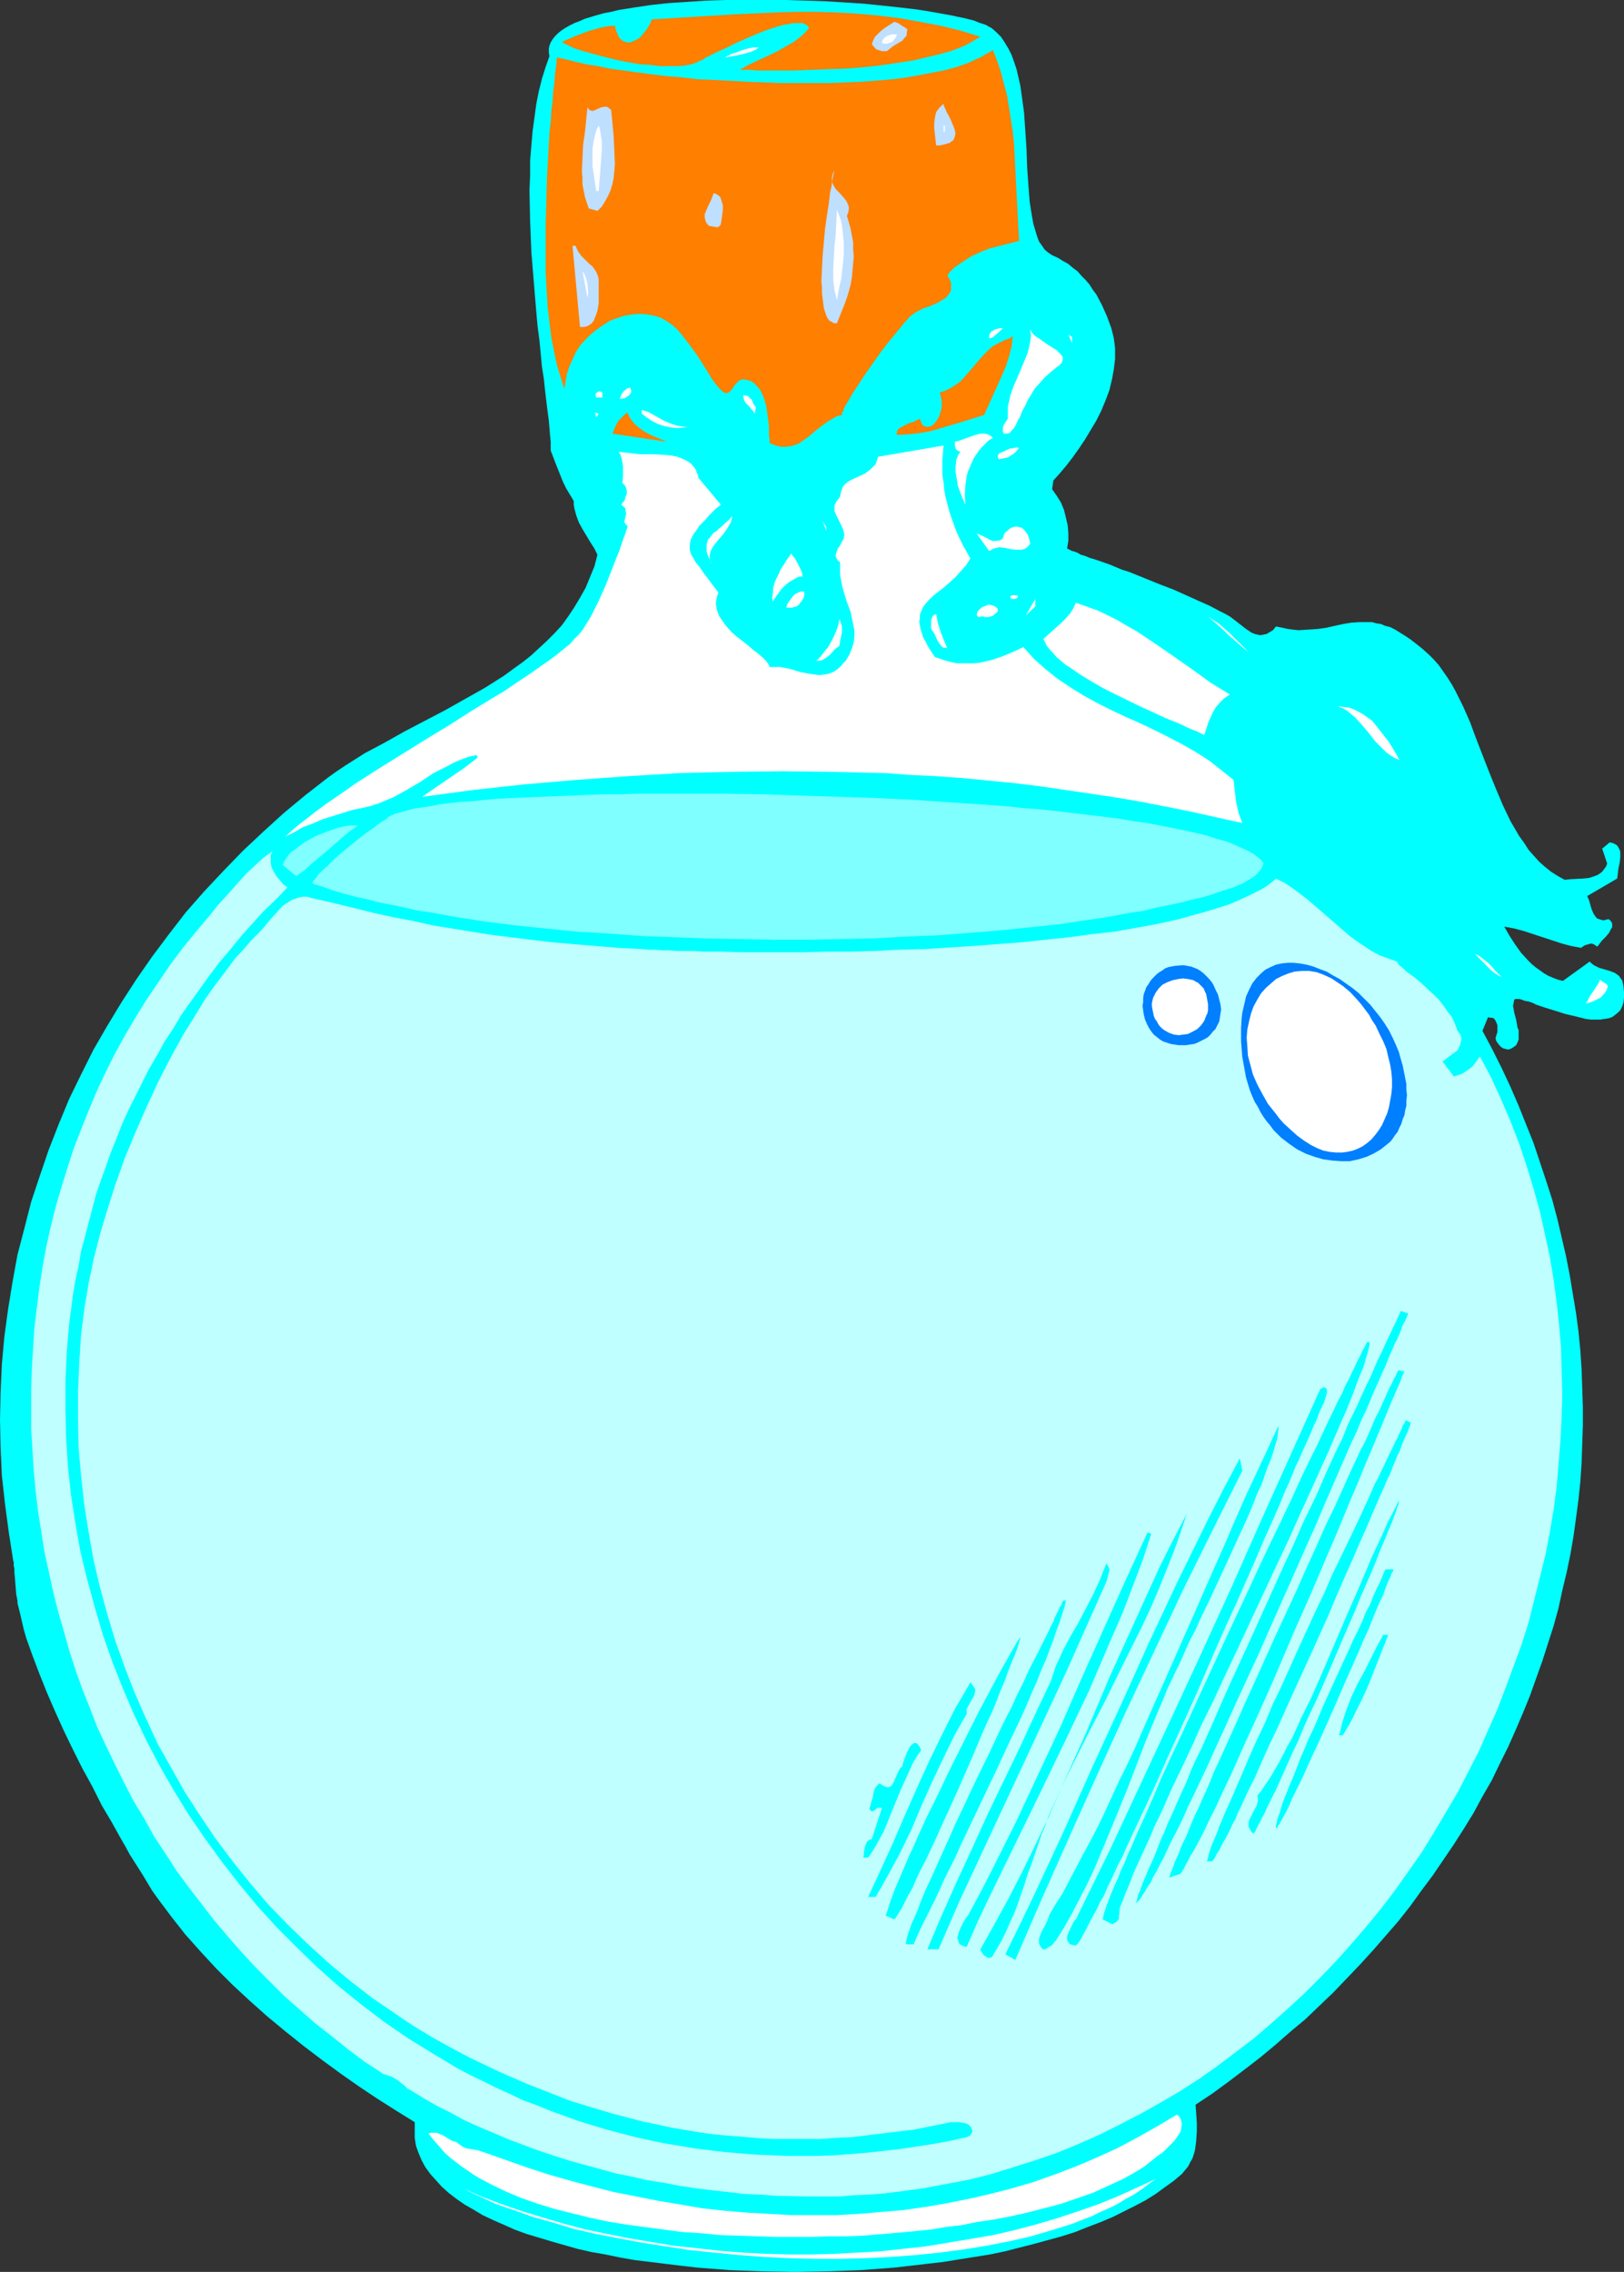 <?xml version="1.0" encoding="UTF-8" standalone="no"?>
<svg
   version="1.0"
   width="111.323mm"
   height="155.668mm"
   id="svg73"
   sodipodi:docname="Vinegar 12.wmf"
   xmlns:inkscape="http://www.inkscape.org/namespaces/inkscape"
   xmlns:sodipodi="http://sodipodi.sourceforge.net/DTD/sodipodi-0.dtd"
   xmlns="http://www.w3.org/2000/svg"
   xmlns:svg="http://www.w3.org/2000/svg">
  <rect width="100%" height="100%" fill="#333333" stroke="none"/>
  <sodipodi:namedview
     id="namedview73"
     pagecolor="#ffffff"
     bordercolor="#000000"
     borderopacity="0.25"
     inkscape:showpageshadow="2"
     inkscape:pageopacity="0.0"
     inkscape:pagecheckerboard="0"
     inkscape:deskcolor="#d1d1d1"
     inkscape:document-units="mm" />
  <defs
     id="defs1">
    <pattern
       id="WMFhbasepattern"
       patternUnits="userSpaceOnUse"
       width="6"
       height="6"
       x="0"
       y="0" />
  </defs>
  <path
     style="fill:#00ffff;fill-opacity:1;fill-rule:evenodd;stroke:none"
     d="m 272.905,124.425 -0.323,2.262 1.131,1.616 1.131,1.778 0.808,1.939 0.485,1.939 0.485,2.101 0.162,1.939 v 2.101 l -0.323,1.939 0.323,0.162 0.323,0.162 0.646,0.323 0.646,0.162 0.808,0.323 0.808,0.485 1.131,0.323 1.131,0.485 1.131,0.323 1.454,0.485 2.747,0.97 3.07,1.293 1.616,0.485 1.616,0.646 6.786,2.747 3.393,1.293 3.232,1.454 3.232,1.454 2.908,1.293 2.747,1.454 1.293,0.646 1.131,0.646 1.293,0.97 1.454,1.131 1.454,1.131 1.454,0.97 0.808,0.323 0.646,0.162 0.808,0.162 0.808,-0.162 0.808,-0.162 0.808,-0.485 0.808,-0.485 0.808,-0.97 1.616,0.323 1.454,0.323 1.293,0.162 1.454,0.162 2.585,-0.162 2.424,-0.162 2.262,-0.323 2.101,-0.485 2.262,-0.485 1.939,-0.323 2.262,-0.162 h 2.101 1.131 l 1.131,0.323 1.131,0.162 1.131,0.485 1.293,0.323 1.293,0.646 1.293,0.808 1.293,0.808 1.454,0.97 1.454,1.131 1.616,1.293 1.616,1.454 1.293,1.293 1.293,1.454 1.131,1.616 1.131,1.616 1.131,1.778 0.969,1.778 1.939,3.878 1.777,4.04 1.616,4.363 3.393,8.726 1.777,4.363 1.777,4.201 1.939,4.04 1.131,1.939 1.131,1.939 1.293,1.778 1.131,1.778 1.293,1.454 1.454,1.616 1.454,1.293 1.616,1.293 1.777,1.131 1.777,0.97 1.454,-0.162 3.232,-0.162 1.616,-0.162 1.454,-0.485 0.808,-0.323 0.485,-0.323 0.646,-0.485 0.485,-0.646 0.485,-0.646 0.323,-0.808 -1.293,-3.878 1.939,-1.616 0.808,0.162 0.646,0.323 0.485,0.323 0.323,0.485 0.323,0.646 0.162,0.485 v 0.646 0.808 l -0.162,1.454 -0.323,1.454 -0.162,1.454 -0.162,1.131 -7.756,4.525 0.485,1.131 0.646,2.262 0.485,1.131 0.323,0.485 0.323,0.485 0.323,0.323 0.485,0.162 0.485,0.162 0.646,0.162 0.646,-0.162 0.646,-0.162 0.485,0.323 0.323,0.485 0.162,0.323 v 0.485 0.485 l -0.323,0.485 -0.485,0.97 -0.808,0.97 -0.969,0.97 -0.646,0.808 -0.323,0.485 -0.323,0.323 -0.485,-0.323 -0.485,-0.323 -0.646,-0.162 -0.485,0.162 -0.646,0.162 -0.485,0.162 -0.485,0.323 -0.485,0.323 -2.585,-0.485 -2.424,-0.646 -9.856,-3.232 -2.424,-0.646 -2.585,-0.485 1.293,2.262 1.454,2.262 1.616,2.262 1.777,1.939 0.969,0.97 0.969,0.808 1.131,0.808 1.131,0.808 1.131,0.646 1.131,0.485 1.293,0.485 1.293,0.323 6.948,-5.009 0.485,0.485 0.646,0.485 1.293,0.646 2.747,0.808 1.293,0.485 0.485,0.323 0.646,0.485 0.323,0.485 0.485,0.646 0.162,0.646 0.162,0.808 0.162,1.616 v 1.454 l -0.162,1.293 -0.323,0.97 -0.485,0.97 -0.646,0.646 -0.808,0.646 -0.646,0.485 -0.969,0.323 -1.131,0.162 -0.969,0.162 h -1.293 -1.131 l -1.293,-0.162 -2.585,-0.646 -2.747,-0.646 -2.585,-0.808 -2.585,-0.808 -2.424,-0.808 -0.969,-0.485 -0.969,-0.323 -0.969,-0.162 -0.808,-0.323 -0.646,-0.162 h -0.646 -0.323 l -0.323,0.162 -0.162,0.808 -0.162,0.808 0.162,0.808 0.162,0.97 0.485,1.778 0.323,1.939 0.323,0.808 v 0.97 0.808 0.646 l -0.323,0.808 -0.323,0.646 -0.646,0.485 -0.808,0.485 -0.646,0.162 -0.646,-0.162 -0.646,-0.162 -0.485,-0.323 -0.485,-0.485 -0.485,-0.646 -0.323,-0.485 -0.162,-0.646 0.162,-0.646 0.323,-0.97 v -0.808 -0.97 l -0.323,-0.808 -0.162,-0.323 -0.162,-0.323 -0.323,-0.323 -0.485,-0.162 h -0.485 l -0.485,-0.162 -1.454,3.555 2.585,4.848 2.424,4.848 2.262,4.848 2.101,4.848 1.939,4.848 1.939,4.848 1.616,4.848 1.616,4.848 1.616,5.009 1.293,4.848 1.131,4.848 1.131,4.848 0.969,5.009 0.808,4.848 0.808,4.848 0.646,4.848 0.485,5.009 0.323,4.848 0.162,4.848 0.162,4.848 v 4.848 l -0.162,4.686 -0.162,4.848 -0.323,4.848 -0.485,4.686 -0.646,4.848 -0.646,4.686 -0.808,4.686 -0.969,4.686 -1.131,4.686 -0.969,4.525 -1.293,4.686 -1.454,4.525 -1.454,4.525 -1.616,4.525 -1.616,4.525 -1.777,4.363 -1.939,4.525 -1.939,4.363 -2.101,4.201 -2.101,4.363 -2.424,4.201 -2.262,4.201 -2.585,4.201 -2.585,4.04 -2.747,4.04 -2.747,4.04 -2.908,3.878 -2.908,4.04 -3.07,3.878 -3.232,3.717 -3.232,3.717 -3.393,3.717 -3.393,3.555 -3.555,3.717 -3.555,3.393 -3.716,3.555 -3.878,3.232 -3.878,3.393 -3.878,3.232 -4.201,3.232 -4.039,3.07 -4.201,3.07 -4.363,2.909 0.162,2.262 0.162,2.424 v 2.262 l -0.162,2.424 -0.162,1.293 -0.162,1.131 -0.323,1.131 -0.323,0.97 -0.646,1.131 -0.485,0.97 -0.808,0.97 -0.808,0.97 -2.101,1.778 -2.262,1.616 -2.424,1.778 -2.585,1.616 -2.747,1.454 -2.908,1.454 -2.908,1.454 -3.07,1.293 -3.393,1.293 -3.232,1.293 -3.555,1.131 -3.555,0.97 -3.555,0.97 -7.594,1.939 -3.878,0.808 -8.079,1.293 -4.039,0.646 -4.201,0.485 -8.402,0.97 -8.564,0.646 -8.564,0.323 -8.564,0.162 -8.564,-0.162 -8.564,-0.323 -8.24,-0.646 -4.201,-0.485 -4.039,-0.485 -3.878,-0.485 -4.039,-0.485 -3.716,-0.646 -3.878,-0.808 -3.716,-0.646 -3.555,-0.808 -3.393,-0.97 -3.393,-0.97 -3.232,-0.97 -3.232,-0.97 -3.07,-1.131 -2.908,-1.293 -2.585,-1.131 -2.747,-1.293 -2.424,-1.454 -2.262,-1.293 -2.101,-1.454 -2.101,-1.616 -1.777,-1.616 -1.454,-1.616 -1.454,-1.616 -1.293,-1.778 -0.969,-1.778 -0.808,-1.939 -0.646,-1.778 -0.323,-2.101 v -1.939 -2.101 l -4.686,-2.909 -4.847,-3.07 -4.847,-3.232 -4.847,-3.393 -4.847,-3.555 -4.686,-3.555 -4.847,-3.878 -4.686,-3.878 -4.524,-4.04 -4.363,-4.04 -4.201,-4.201 -4.039,-4.363 -4.039,-4.525 -3.555,-4.525 -3.393,-4.525 -1.616,-2.262 -1.454,-2.424 -0.969,-1.616 -1.131,-1.778 -1.131,-1.778 -1.131,-1.778 -1.131,-2.101 -1.131,-1.939 -2.424,-4.363 -2.585,-4.363 -2.424,-4.848 -2.585,-4.686 -2.424,-4.848 -2.424,-5.009 -2.262,-5.009 -2.101,-4.848 -1.939,-4.848 -1.777,-4.686 -0.808,-2.262 -0.808,-2.262 -0.646,-2.262 -0.485,-2.101 -0.485,-2.101 -0.485,-1.939 -0.162,-0.646 v -0.646 L 4.363,413.673 4.201,412.865 3.878,408.826 3.716,407.048 v -0.808 l -0.162,-0.808 v -0.485 -0.485 l -0.162,-0.323 v -0.162 l -1.131,-7.272 -0.969,-7.272 -0.808,-7.272 -0.323,-7.272 L 0,367.62 l 0.162,-7.11 0.323,-7.272 0.646,-7.11 0.969,-7.11 1.131,-6.948 1.293,-7.11 1.777,-6.787 1.777,-6.948 2.262,-6.787 2.262,-6.625 2.585,-6.625 2.747,-6.625 3.07,-6.302 3.232,-6.464 3.555,-6.14 3.716,-6.14 3.878,-5.979 4.039,-5.817 4.363,-5.817 4.363,-5.656 4.686,-5.332 5.009,-5.333 5.009,-5.171 5.332,-5.009 5.332,-4.848 5.655,-4.686 5.817,-4.525 2.262,-1.616 2.424,-1.616 4.847,-3.07 5.17,-2.747 5.17,-2.909 10.503,-5.494 5.17,-2.909 5.17,-2.909 4.847,-3.07 2.424,-1.778 2.262,-1.616 2.262,-1.778 2.101,-1.939 2.101,-1.939 1.939,-1.939 1.939,-2.101 1.616,-2.262 1.616,-2.424 1.454,-2.424 1.454,-2.585 1.131,-2.747 1.131,-2.747 0.808,-3.07 -0.808,-1.616 -1.131,-1.778 -1.939,-3.232 -0.969,-1.778 -0.646,-1.778 -0.485,-1.778 -0.162,-0.97 v -0.97 l -0.969,-1.616 -0.969,-1.616 -0.808,-1.616 -0.646,-1.616 -1.293,-3.232 -1.293,-3.393 v -1.616 -0.646 l -0.162,-1.616 -0.162,-1.939 -0.162,-1.939 -0.323,-2.424 -0.323,-2.585 -0.323,-2.747 -0.323,-3.07 -0.485,-3.07 -0.323,-3.393 -0.323,-3.393 -0.485,-3.717 -0.323,-3.555 -0.323,-3.878 -0.323,-3.878 -0.646,-7.918 -0.323,-7.918 -0.162,-8.08 0.162,-3.878 v -3.878 l 0.323,-3.878 0.323,-3.717 0.485,-3.555 0.485,-3.555 0.646,-3.232 0.808,-3.232 0.969,-3.07 0.969,-2.747 -0.162,-0.97 v -0.97 l 0.162,-0.808 0.323,-0.808 0.485,-0.808 0.646,-0.808 0.808,-0.808 0.808,-0.646 0.969,-0.646 1.131,-0.646 1.293,-0.646 1.293,-0.485 1.454,-0.646 1.616,-0.485 1.616,-0.485 1.777,-0.485 1.777,-0.323 1.939,-0.485 2.101,-0.323 1.939,-0.323 4.363,-0.646 4.524,-0.485 4.847,-0.323 5.009,-0.323 L 188.077,0 h 5.17 5.17 5.332 l 5.17,0.162 5.009,0.162 5.17,0.323 4.847,0.323 4.686,0.485 4.524,0.485 4.201,0.485 2.101,0.323 1.939,0.323 1.777,0.323 1.777,0.323 1.777,0.323 1.454,0.323 1.616,0.323 1.293,0.323 1.293,0.323 1.131,0.485 0.969,0.323 0.969,0.323 0.808,0.485 0.646,0.323 1.293,1.131 1.131,1.131 0.969,1.454 0.969,1.616 0.808,1.616 0.646,1.778 0.646,1.939 0.485,2.101 0.485,2.101 0.323,2.262 0.646,4.686 0.323,4.686 0.323,4.848 0.162,4.686 0.323,4.686 0.162,2.101 0.162,2.101 0.323,2.101 0.323,1.939 0.323,1.778 0.485,1.616 0.485,1.616 0.485,1.293 0.808,1.131 0.646,0.97 0.969,0.808 0.969,0.646 1.454,0.646 1.293,0.808 1.454,0.808 1.131,0.97 1.293,0.97 0.969,1.131 1.131,1.131 0.969,1.131 0.808,1.293 0.969,1.293 1.454,2.747 1.293,2.909 1.131,3.07 0.323,1.293 0.323,1.293 0.162,1.293 0.162,1.293 v 2.747 l -0.323,2.747 -0.485,2.585 -0.646,2.747 -0.969,2.585 -1.131,2.747 -1.293,2.585 -1.454,2.424 -1.454,2.424 -1.616,2.424 -1.616,2.262 -1.616,2.101 -1.777,2.101 z"
     id="path1" />
  <path
     style="fill:#ff7f00;fill-opacity:1;fill-rule:evenodd;stroke:none"
     d="m 254.001,9.534 -1.454,0.808 -1.293,0.808 -1.616,0.808 -1.616,0.646 -1.777,0.646 -1.777,0.485 -1.777,0.485 -2.101,0.485 -4.039,0.97 -4.363,0.646 -4.363,0.646 -4.524,0.485 -4.524,0.323 -4.524,0.162 -4.363,0.162 -4.201,0.162 h -9.372 l -1.616,-0.162 h -1.616 -1.454 l 2.262,-1.293 2.424,-1.131 4.847,-2.262 2.262,-1.293 2.262,-1.293 2.101,-1.616 0.969,-0.97 0.808,-0.97 -0.162,-0.485 -0.485,-0.323 -0.323,-0.162 -0.646,-0.323 h -0.646 -0.808 -0.808 l -0.969,0.162 -0.808,0.162 -1.131,0.162 -2.101,0.646 -2.424,0.808 -2.424,0.97 -4.847,2.101 -2.262,1.131 -2.101,0.97 -2.101,0.97 -0.808,0.485 -0.808,0.323 -0.646,0.485 -0.646,0.323 -0.646,0.162 -0.323,0.323 -0.646,0.162 -0.808,0.323 -0.808,0.162 -0.969,0.162 -1.939,0.162 h -2.101 -2.424 l -2.585,-0.323 -2.585,-0.162 -2.747,-0.485 -2.585,-0.485 -2.747,-0.646 -2.424,-0.646 -2.424,-0.646 -2.262,-0.646 -1.939,-0.646 -1.616,-0.808 -0.808,-0.323 -0.646,-0.485 3.393,-1.454 3.393,-1.293 1.616,-0.485 1.777,-0.485 1.777,-0.323 1.777,-0.162 0.162,0.808 0.162,0.646 0.323,0.485 0.162,0.646 0.485,0.808 0.646,0.485 0.646,0.323 0.646,0.162 h 0.808 l 0.646,-0.323 0.808,-0.323 0.808,-0.485 0.646,-0.646 0.646,-0.808 0.646,-0.808 0.485,-0.808 0.485,-0.808 0.323,-0.97 5.332,-0.323 5.332,-0.323 10.664,-0.646 10.664,-0.485 5.332,-0.162 h 5.494 l 5.332,0.162 5.332,0.323 5.332,0.485 5.332,0.646 5.332,0.97 5.17,0.97 5.332,1.293 z"
     id="path2" />
  <path
     style="fill:#bfdfff;fill-opacity:1;fill-rule:evenodd;stroke:none"
     d="m 235.096,7.595 -0.162,0.646 v 0.646 l -0.162,0.485 -0.323,0.323 -0.646,0.808 -0.808,0.485 -1.616,0.97 -0.808,0.646 -0.808,0.646 h -0.646 -0.646 l -0.485,-0.162 -0.485,-0.162 -0.485,-0.162 -0.323,-0.323 -0.808,-0.97 0.323,-0.97 0.485,-0.97 0.646,-0.646 0.808,-0.808 0.808,-0.646 0.969,-0.646 1.777,-1.131 0.969,0.323 0.969,0.646 0.808,0.485 z"
     id="path3" />
  <path
     style="fill:#ffffff;fill-opacity:1;fill-rule:evenodd;stroke:none"
     d="m 232.349,8.888 -0.162,0.646 -0.485,0.646 -0.323,0.485 -0.485,0.323 -0.646,0.162 -0.485,0.162 h -0.646 l -0.646,-0.162 0.162,-0.646 0.323,-0.485 0.485,-0.485 0.646,-0.323 0.485,-0.162 0.646,-0.162 h 0.646 z"
     id="path4" />
  <path
     style="fill:#ffffff;fill-opacity:1;fill-rule:evenodd;stroke:none"
     d="m 196.641,12.281 -0.969,0.646 -1.131,0.485 -1.131,0.323 -1.131,0.323 -2.424,0.485 -1.131,0.162 -0.969,0.162 1.939,-0.97 1.131,-0.323 1.131,-0.485 1.131,-0.323 1.131,-0.323 1.131,-0.162 z"
     id="path5" />
  <path
     style="fill:#ff7f00;fill-opacity:1;fill-rule:evenodd;stroke:none"
     d="m 264.019,62.374 -2.424,0.646 -2.585,0.646 -2.585,0.646 -2.424,0.97 -2.424,1.131 -2.262,1.454 -0.969,0.646 -1.131,0.808 -0.969,0.97 -0.808,0.97 0.646,1.131 0.323,0.97 v 0.97 0.808 l -0.323,0.646 -0.485,0.646 -0.485,0.646 -0.808,0.485 -0.808,0.485 -0.808,0.485 -1.939,0.808 -0.969,0.323 -0.808,0.323 -1.616,0.808 -0.323,0.162 -0.323,0.323 -0.485,0.323 -0.646,0.485 -0.485,0.646 -0.646,0.646 -0.646,0.808 -0.646,0.808 -1.454,1.778 -1.616,1.939 -1.616,2.101 -1.616,2.262 -3.07,4.363 -1.454,2.262 -1.293,1.939 -1.131,1.939 -0.485,0.808 -0.485,0.808 -0.323,0.646 -0.162,0.646 -0.323,0.485 v 0.485 l -1.293,0.323 -1.131,0.646 -1.131,0.646 -1.131,0.808 -2.101,1.616 -2.101,1.778 -0.969,0.646 -1.131,0.808 -1.131,0.485 -1.131,0.323 -1.293,0.162 h -1.293 l -1.293,-0.323 -0.808,-0.323 -0.808,-0.323 v -0.97 l -0.162,-1.131 v -2.262 l -0.323,-2.424 -0.323,-2.585 -0.323,-1.131 -0.323,-1.131 -0.485,-1.131 -0.485,-0.97 -0.646,-0.808 -0.808,-0.808 -0.808,-0.646 -1.131,-0.323 -0.646,-0.162 h -0.646 l -0.485,0.162 -0.485,0.323 -0.808,0.808 -0.646,0.97 -0.646,0.808 -0.485,0.323 -0.323,0.162 h -0.323 l -0.485,-0.162 -0.646,-0.485 -0.485,-0.485 -0.969,-1.131 -0.969,-1.293 -1.777,-2.909 -1.939,-3.07 -2.101,-2.909 -1.131,-1.454 -1.131,-1.454 -1.131,-1.293 -1.293,-1.131 -1.454,-0.97 -1.454,-0.808 -1.616,-0.485 -1.616,-0.323 -2.101,-0.162 -2.101,0.162 -1.939,0.323 -1.939,0.646 -1.777,0.646 -1.777,1.131 -1.616,1.131 -1.616,1.293 -1.454,1.454 -1.293,1.454 -1.131,1.778 -0.808,1.778 -0.808,1.778 -0.646,1.939 -0.323,1.939 -0.323,1.939 -0.646,-1.939 -0.646,-2.101 -0.646,-2.101 -0.485,-2.262 -0.485,-2.424 -0.485,-2.424 -0.323,-2.747 -0.323,-2.585 -0.323,-2.747 -0.162,-2.909 -0.323,-5.817 v -6.14 -6.14 l 0.162,-6.14 0.162,-5.979 0.323,-5.979 0.323,-5.817 0.323,-2.747 0.162,-2.747 0.323,-2.585 0.162,-2.585 0.323,-2.424 0.162,-2.262 0.323,-2.262 0.162,-1.939 2.262,0.485 2.585,0.646 2.747,0.646 3.07,0.485 3.07,0.646 3.555,0.485 3.555,0.485 3.716,0.485 3.878,0.485 4.039,0.323 4.039,0.485 4.201,0.162 8.564,0.485 8.725,0.323 h 8.564 4.201 l 4.201,-0.162 4.039,-0.162 4.039,-0.323 3.878,-0.323 3.716,-0.485 3.555,-0.646 3.393,-0.646 3.232,-0.646 2.908,-0.808 2.747,-0.97 2.424,-1.131 1.131,-0.485 0.969,-0.646 0.969,-0.485 0.969,-0.646 1.131,2.909 0.969,2.909 0.808,3.07 0.808,3.07 0.485,3.07 0.485,3.07 0.485,3.232 0.323,3.07 0.323,6.302 0.323,6.302 0.323,6.302 z"
     id="path6" />
  <path
     style="fill:#bfdfff;fill-opacity:1;fill-rule:evenodd;stroke:none"
     d="m 242.529,37.651 -0.162,-1.454 -0.162,-1.454 -0.162,-1.454 v -1.454 l 0.162,-1.293 0.162,-0.808 0.162,-0.646 0.323,-0.485 0.485,-0.646 0.485,-0.485 0.646,-0.646 v 0.323 l 0.162,0.485 0.323,0.646 0.323,0.808 0.485,0.808 0.485,0.97 0.808,1.939 0.323,0.808 0.162,0.97 -0.162,0.808 -0.323,0.808 -0.323,0.323 -0.323,0.162 -0.323,0.323 -0.646,0.162 -0.485,0.162 -0.646,0.162 -0.808,0.162 z"
     id="path7" />
  <path
     style="fill:#bfdfff;fill-opacity:1;fill-rule:evenodd;stroke:none"
     d="m 158.347,28.44 0.323,3.393 0.323,3.555 0.162,3.555 0.162,3.555 -0.162,1.778 -0.162,1.778 -0.323,1.616 -0.485,1.616 -0.646,1.454 -0.808,1.454 -0.808,1.293 -1.131,1.131 -2.262,-0.646 -0.485,-1.454 -0.485,-1.454 -0.323,-1.616 -0.323,-1.616 v -1.778 l -0.162,-1.616 0.162,-3.555 0.162,-3.393 0.485,-3.393 0.162,-1.616 0.162,-1.616 0.162,-1.616 0.162,-1.454 0.323,0.485 0.323,0.323 h 0.323 l 0.323,0.162 0.808,-0.323 1.454,-0.646 0.969,-0.162 h 0.323 l 0.485,0.162 0.323,0.323 z"
     id="path8" />
  <path
     style="fill:#ffffff;fill-opacity:1;fill-rule:evenodd;stroke:none"
     d="m 155.115,49.447 h -0.646 l -0.646,-4.363 -0.323,-2.101 v -2.101 -2.262 l 0.323,-2.101 0.485,-2.101 0.323,-0.97 0.485,-0.97 0.323,0.97 0.162,1.131 0.323,2.101 v 2.262 l -0.162,2.101 -0.323,4.363 -0.162,1.939 z"
     id="path9" />
  <path
     style="fill:#ffffff;fill-opacity:1;fill-rule:evenodd;stroke:none"
     d="m 244.468,32.48 h 0.323 v 1.616 h -0.323 z"
     id="path10" />
  <path
     style="fill:#bfdfff;fill-opacity:1;fill-rule:evenodd;stroke:none"
     d="m 219.423,55.911 0.485,1.616 0.485,1.778 0.323,1.778 0.323,1.616 v 1.939 l 0.162,1.778 -0.162,1.778 -0.162,1.778 -0.162,1.778 -0.323,1.939 -0.485,1.778 -0.485,1.616 -0.646,1.778 -0.646,1.616 -0.646,1.616 -0.646,1.616 h -0.808 l -0.485,-0.323 -0.646,-0.323 -0.485,-0.646 -0.323,-0.646 -0.323,-0.97 -0.323,-0.97 -0.162,-1.293 -0.162,-1.293 -0.162,-1.293 v -1.454 l -0.162,-1.616 0.162,-3.232 0.162,-3.393 0.323,-3.555 0.323,-3.555 0.485,-3.393 0.485,-3.07 0.162,-1.454 0.162,-1.454 0.323,-1.293 0.162,-1.131 0.162,-0.97 0.162,-0.97 0.162,-0.646 0.162,-0.646 -0.485,0.97 -0.162,0.97 v 0.808 l 0.162,0.646 0.323,0.646 0.485,0.808 1.131,1.131 1.131,1.293 0.485,0.646 0.323,0.646 0.323,0.808 v 0.808 l -0.162,0.808 z"
     id="path11" />
  <path
     style="fill:#bfdfff;fill-opacity:1;fill-rule:evenodd;stroke:none"
     d="m 186.784,57.85 -0.162,0.485 -0.323,0.323 -0.323,0.162 h -0.485 l -0.808,-0.162 -0.969,-0.162 -0.485,-0.485 -0.323,-0.485 -0.162,-0.485 -0.162,-0.646 v -0.485 -0.485 l 0.485,-1.131 0.485,-1.131 0.485,-0.97 0.485,-1.131 0.323,-0.97 h 0.485 l 0.485,0.323 0.485,0.323 0.323,0.323 0.162,0.485 0.162,0.485 0.323,1.131 v 1.293 l -0.162,1.131 -0.162,1.293 z"
     id="path12" />
  <path
     style="fill:#ffffff;fill-opacity:1;fill-rule:evenodd;stroke:none"
     d="m 216.838,77.725 -0.323,-1.293 -0.323,-1.293 -0.323,-2.747 v -2.747 l 0.162,-2.909 0.162,-2.909 0.323,-3.07 0.162,-3.232 0.162,-3.232 0.485,1.293 0.485,1.293 0.323,1.454 0.162,1.454 0.162,1.616 0.162,1.454 v 3.07 l -0.323,3.07 -0.323,3.07 -0.646,2.909 z"
     id="path13" />
  <path
     style="fill:#bfdfff;fill-opacity:1;fill-rule:evenodd;stroke:none"
     d="m 149.137,63.667 0.323,0.808 0.323,0.646 0.808,1.131 0.969,0.97 0.969,0.97 0.969,0.808 0.808,1.131 0.323,0.646 0.323,0.808 0.162,0.808 v 0.808 0.646 0.808 1.778 2.101 l -0.323,1.939 -0.323,0.97 -0.323,0.808 -0.323,0.808 -0.485,0.646 -0.646,0.485 -0.646,0.323 -0.808,0.162 h -0.969 L 148.329,63.667 Z"
     id="path14" />
  <path
     style="fill:#ffffff;fill-opacity:1;fill-rule:evenodd;stroke:none"
     d="m 152.207,77.079 -1.293,-6.787 0.485,0.646 0.323,0.808 0.323,0.97 0.162,0.808 0.162,1.939 v 0.808 z"
     id="path15" />
  <path
     style="fill:#ffffff;fill-opacity:1;fill-rule:evenodd;stroke:none"
     d="m 259.818,84.997 -0.969,0.97 -0.969,0.808 -0.323,0.323 -0.485,0.323 -0.485,0.162 h -0.323 v -0.646 l 0.162,-0.485 0.323,-0.485 0.485,-0.323 0.485,-0.323 0.646,-0.162 0.646,-0.162 z"
     id="path16" />
  <path
     style="fill:#ffffff;fill-opacity:1;fill-rule:evenodd;stroke:none"
     d="m 260.141,112.306 -0.323,-0.485 v -0.485 -0.485 l 0.162,-0.646 0.162,-0.323 0.323,-0.485 0.646,-0.97 v -1.454 -1.616 l 0.323,-1.454 0.323,-1.454 0.485,-1.454 0.485,-1.293 1.293,-2.909 1.131,-2.747 1.131,-2.747 0.323,-1.454 0.323,-1.454 0.162,-1.454 -0.162,-1.616 0.323,0.646 0.485,0.646 0.808,0.646 0.808,0.485 1.777,1.293 1.777,1.131 0.808,0.485 0.646,0.646 0.485,0.485 0.485,0.646 v 0.646 l -0.162,0.646 -0.162,0.323 -0.323,0.323 -0.323,0.323 -0.485,0.323 -1.777,1.454 -1.454,1.293 -1.293,1.454 -1.293,1.454 -0.969,1.616 -0.808,1.293 -0.646,1.454 -0.808,1.454 -0.485,1.293 -0.646,1.131 -0.485,1.131 -0.485,0.808 -0.646,0.646 -0.485,0.646 -0.646,0.162 z"
     id="path17" />
  <path
     style="fill:#ffffff;fill-opacity:1;fill-rule:evenodd;stroke:none"
     d="m 277.753,88.875 -0.969,-2.262 0.969,0.646 z"
     id="path18" />
  <path
     style="fill:#ff7f00;fill-opacity:1;fill-rule:evenodd;stroke:none"
     d="m 254.97,107.458 -5.655,1.778 -5.494,1.616 -2.747,0.808 -2.747,0.485 -2.908,0.323 -3.07,0.162 v -0.323 -0.485 l 0.162,-0.323 0.323,-0.485 0.808,-0.485 0.969,-0.485 0.969,-0.485 0.646,-0.162 0.485,-0.162 0.969,-0.485 0.646,-0.323 0.323,0.97 0.323,0.646 0.485,0.323 0.646,0.162 h 0.485 l 0.646,-0.162 0.485,-0.323 0.485,-0.485 0.485,-0.646 0.485,-0.808 0.323,-0.808 0.323,-1.131 0.162,-0.97 v -1.131 l -0.162,-1.131 -0.323,-1.293 1.454,-0.485 1.293,-0.646 1.293,-0.808 1.131,-0.808 0.969,-0.97 0.969,-1.131 1.939,-2.262 1.939,-2.262 0.969,-0.97 1.131,-1.131 1.131,-0.808 1.293,-0.646 1.293,-0.646 1.454,-0.485 0.646,-0.646 -0.323,2.747 -0.646,2.585 -0.808,2.585 -1.131,2.585 -2.262,5.009 z"
     id="path19" />
  <path
     style="fill:#ffffff;fill-opacity:1;fill-rule:evenodd;stroke:none"
     d="m 227.179,97.601 -3.555,4.04 z"
     id="path20" />
  <path
     style="fill:#ffffff;fill-opacity:1;fill-rule:evenodd;stroke:none"
     d="m 163.194,100.348 0.323,0.646 v 0.646 l -0.323,0.485 -0.323,0.323 -0.485,0.323 -0.485,0.323 -0.646,0.162 h -0.646 l 0.323,-0.97 0.646,-0.97 0.808,-0.646 0.323,-0.162 z"
     id="path21" />
  <path
     style="fill:#ffffff;fill-opacity:1;fill-rule:evenodd;stroke:none"
     d="m 156.084,101.641 v 1.293 h -1.616 l -0.162,-0.485 v -0.323 l 0.162,-0.323 0.162,-0.162 0.323,-0.162 0.323,-0.162 0.485,0.162 z"
     id="path22" />
  <path
     style="fill:#ffffff;fill-opacity:1;fill-rule:evenodd;stroke:none"
     d="m 195.833,105.519 -0.323,1.616 -0.323,-0.646 -0.485,-0.485 -0.485,-0.646 -1.131,-1.131 -0.323,-0.646 -0.162,-0.646 v -0.323 -0.323 l 0.646,0.162 0.646,0.162 0.323,0.485 0.485,0.323 0.485,1.131 0.323,0.485 z"
     id="path23" />
  <path
     style="fill:#ffffff;fill-opacity:1;fill-rule:evenodd;stroke:none"
     d="m 178.867,110.367 -1.616,0.323 -1.777,0.162 -1.616,-0.162 -1.616,-0.323 -1.616,-0.485 -1.616,-0.808 -1.454,-0.97 -1.293,-0.97 v -0.97 l 1.616,0.485 1.454,0.808 1.454,0.808 1.454,0.808 1.616,0.646 1.454,0.485 0.969,0.162 0.808,0.162 h 0.808 z"
     id="path24" />
  <path
     style="fill:#ffffff;fill-opacity:1;fill-rule:evenodd;stroke:none"
     d="m 154.469,108.104 -0.323,-1.293 0.969,0.323 z"
     id="path25" />
  <path
     style="fill:#ff7f00;fill-opacity:1;fill-rule:evenodd;stroke:none"
     d="m 172.727,114.407 -14.057,-2.101 0.323,-0.808 0.323,-0.808 0.646,-1.293 0.485,-0.646 0.646,-0.646 0.646,-0.646 0.808,-0.646 0.323,0.808 0.485,0.808 0.485,0.646 0.485,0.646 1.131,0.97 1.293,0.97 1.454,0.808 1.454,0.646 1.616,0.646 z"
     id="path26" />
  <path
     style="fill:#ffffff;fill-opacity:1;fill-rule:evenodd;stroke:none"
     d="m 257.232,113.437 -1.131,0.646 -0.969,0.97 -0.808,0.808 -0.808,0.97 -0.646,0.97 -0.646,0.97 -0.485,1.131 -0.485,1.131 -0.485,1.131 -0.323,1.131 -0.323,2.424 -0.162,2.424 0.162,2.585 -0.646,-1.454 -0.646,-1.616 -0.646,-1.778 -0.323,-1.939 -0.323,-1.939 v -0.97 l 0.162,-0.97 v -0.808 l 0.323,-0.808 0.323,-0.808 0.485,-0.646 -0.485,-0.162 -0.323,-0.162 -0.323,-0.323 -0.162,-0.323 -0.162,-0.808 v -0.808 l 1.293,-0.323 1.293,-0.485 2.747,-0.97 1.293,-0.323 h 0.646 0.485 l 0.646,0.162 0.485,0.162 0.485,0.323 z"
     id="path27" />
  <path
     style="fill:#ffffff;fill-opacity:1;fill-rule:evenodd;stroke:none"
     d="m 244.468,115.376 -0.162,1.778 -0.162,1.939 v 1.939 1.939 l 0.323,1.939 0.162,1.939 0.323,1.778 0.969,3.717 0.646,1.939 1.293,3.555 1.616,3.393 1.939,3.393 -1.131,1.778 -1.454,1.616 -1.293,1.454 -1.616,1.454 -1.293,1.131 -1.454,1.131 -1.454,1.131 -1.131,1.131 -0.969,1.131 -0.485,0.646 -0.323,0.808 -0.323,0.646 -0.162,0.646 v 0.808 l -0.162,0.808 0.162,0.97 0.162,0.97 0.323,0.97 0.323,1.131 0.646,1.131 0.646,1.293 0.808,1.293 0.969,1.454 1.454,0.485 1.454,0.485 1.293,0.323 1.454,0.323 h 1.616 1.454 1.454 l 1.454,-0.162 1.454,-0.323 1.454,-0.323 2.908,-0.97 2.747,-1.131 2.747,-1.293 1.293,1.454 1.454,1.616 1.454,1.293 1.454,1.293 3.232,2.585 3.393,2.262 3.393,2.101 3.555,1.939 3.555,1.778 3.716,1.778 3.716,1.616 3.716,1.778 3.555,1.778 3.716,1.939 3.393,1.939 3.555,2.262 3.07,2.424 1.616,1.293 1.616,1.293 0.323,2.909 0.323,2.747 0.646,2.909 0.969,2.585 -6.625,-1.454 -6.463,-1.454 -6.463,-1.293 -6.625,-1.293 -6.625,-1.131 -6.463,-0.97 -6.625,-0.97 -6.625,-0.97 -6.625,-0.808 -6.625,-0.646 -6.625,-0.646 -6.786,-0.485 -6.625,-0.323 -6.625,-0.485 -6.786,-0.162 -6.625,-0.162 -13.411,-0.162 -13.411,0.162 -13.249,0.323 -13.411,0.808 -13.411,0.97 -13.249,1.131 -13.249,1.454 -13.249,1.778 3.716,-2.585 3.555,-2.424 3.555,-2.424 3.555,-2.747 -0.323,-0.646 -2.101,0.485 -1.777,0.646 -1.939,0.808 -1.777,0.97 -3.555,1.778 -3.393,2.262 -3.555,2.101 -3.555,1.939 -1.939,0.808 -1.939,0.808 -2.101,0.646 -2.101,0.485 -2.424,0.485 -2.585,0.808 -2.585,0.808 -2.585,0.808 -2.585,1.131 -2.585,0.97 -2.262,1.293 -2.262,1.131 1.777,-1.616 1.939,-1.616 2.101,-1.616 2.262,-1.778 2.424,-1.778 2.585,-1.778 2.585,-1.778 2.747,-1.939 5.817,-3.717 5.978,-3.717 5.978,-3.717 6.14,-3.717 5.817,-3.717 2.908,-1.778 2.908,-1.778 2.747,-1.616 2.585,-1.778 2.424,-1.616 2.424,-1.616 2.262,-1.616 2.101,-1.454 1.939,-1.454 1.777,-1.454 1.616,-1.293 1.131,-1.293 1.131,-1.131 0.969,-1.131 0.969,-1.616 1.131,-1.778 0.969,-1.939 1.131,-2.262 1.939,-4.363 1.777,-4.525 0.808,-2.101 0.808,-1.939 0.646,-1.939 0.485,-1.454 0.323,-0.808 0.162,-0.485 0.162,-0.485 0.162,-0.485 0.162,-0.323 v -0.323 -0.162 0 l -0.323,-0.323 -0.162,-0.162 -0.162,-0.323 -0.162,-0.162 0.162,-0.808 0.162,-0.646 0.162,-0.808 -0.162,-0.808 v -0.485 l -0.323,-0.323 -0.323,-0.323 -0.485,-0.323 0.485,-0.646 0.485,-0.646 0.162,-0.808 0.323,-0.646 v -0.808 l -0.162,-0.808 -0.323,-0.646 -0.646,-0.646 0.162,-2.101 v -2.101 l -0.162,-0.97 -0.162,-0.97 -0.323,-1.131 -0.485,-0.808 1.293,0.162 1.293,0.162 1.454,0.162 1.454,0.162 h 1.616 1.777 l 3.232,0.162 1.454,0.162 1.616,0.323 1.293,0.485 1.293,0.646 0.969,0.646 0.808,0.97 0.485,0.646 0.162,0.646 0.323,0.646 0.162,0.808 5.817,6.948 -1.293,0.97 -0.969,0.97 -0.969,0.97 -0.808,0.97 -0.808,0.808 -0.808,0.808 -0.485,0.808 -0.485,0.646 -0.485,0.646 -0.323,0.646 -0.323,0.646 -0.162,0.485 -0.162,1.293 v 0.97 l 0.323,1.131 0.646,1.131 0.646,1.131 0.969,1.131 0.969,1.454 1.131,1.454 1.293,1.778 0.646,0.808 0.808,1.131 -0.323,0.808 -0.162,0.808 -0.162,0.808 v 0.646 l 0.162,0.808 0.162,0.808 0.485,1.293 0.969,1.454 0.969,1.293 1.293,1.454 1.293,1.131 1.454,1.131 1.454,1.131 1.293,1.131 1.293,0.97 1.131,0.97 0.969,0.97 0.646,0.808 0.162,0.323 0.162,0.485 h 1.454 1.293 l 2.585,0.485 2.585,0.808 2.585,0.485 1.131,0.162 1.293,0.162 1.131,-0.162 1.131,-0.162 1.293,-0.485 0.969,-0.646 1.131,-0.97 0.485,-0.646 0.646,-0.646 0.485,-0.808 0.485,-0.808 0.646,-1.616 0.485,-1.616 0.162,-1.454 v -1.616 l -0.323,-1.454 -0.323,-1.616 -0.323,-1.616 -1.131,-3.07 -0.969,-3.232 -0.323,-1.616 -0.323,-1.616 v -1.616 -1.778 l -0.485,-0.323 -0.323,-0.485 -0.162,-0.323 -0.162,-0.323 v -0.485 l 0.162,-0.485 0.323,-0.97 0.646,-0.97 0.485,-0.97 0.485,-0.808 v -0.485 l 0.162,-0.485 -0.162,-0.646 -0.162,-0.646 -0.485,-1.131 -0.646,-1.293 -0.646,-1.293 -0.485,-1.131 v -0.646 -0.646 l 0.162,-0.485 0.323,-0.646 0.485,-0.646 0.485,-0.646 0.162,-0.97 0.323,-0.97 0.323,-0.808 0.646,-0.646 0.646,-0.485 0.808,-0.485 1.777,-0.808 1.777,-0.808 0.646,-0.485 0.808,-0.646 0.646,-0.646 0.646,-0.646 0.323,-0.97 0.323,-0.97 z"
     id="path28" />
  <path
     style="fill:#ffffff;fill-opacity:1;fill-rule:evenodd;stroke:none"
     d="m 264.019,116.022 -0.969,1.131 -0.646,0.485 -0.485,0.323 -0.808,0.485 -0.646,0.162 -0.808,0.162 -0.808,0.162 -0.162,-0.162 -0.162,-0.323 v -0.485 l 0.323,-0.485 0.162,-0.162 h 0.162 l 2.424,-1.131 1.131,-0.162 0.646,-0.162 z"
     id="path29" />
  <path
     style="fill:#ffffff;fill-opacity:1;fill-rule:evenodd;stroke:none"
     d="m 203.427,119.254 h 1.616 z"
     id="path30" />
  <path
     style="fill:#ffffff;fill-opacity:1;fill-rule:evenodd;stroke:none"
     d="m 271.613,128.95 1.293,2.909 z"
     id="path31" />
  <path
     style="fill:#ffffff;fill-opacity:1;fill-rule:evenodd;stroke:none"
     d="m 184.522,146.24 -0.646,-1.293 -0.485,-1.131 -0.323,-0.97 v -0.97 -0.808 l 0.162,-0.646 0.162,-0.646 0.485,-0.485 0.485,-0.646 0.485,-0.646 0.808,-0.485 0.646,-0.646 0.808,-0.646 0.808,-0.808 0.969,-0.808 0.808,-0.97 -0.162,0.808 -0.162,0.808 -0.485,0.808 -0.485,0.808 -1.131,1.616 -1.293,1.454 -1.131,1.454 -0.485,0.808 -0.323,0.808 -0.162,0.808 v 0.808 l 0.162,0.808 z"
     id="path32" />
  <path
     style="fill:#ffffff;fill-opacity:1;fill-rule:evenodd;stroke:none"
     d="m 214.091,137.514 -0.969,-2.585 0.969,1.616 z"
     id="path33" />
  <path
     style="fill:#ffffff;fill-opacity:1;fill-rule:evenodd;stroke:none"
     d="m 266.927,140.746 -0.485,0.646 -0.485,0.485 -0.646,0.323 -0.646,0.162 h -0.808 -0.646 l -1.454,-0.162 -1.454,-0.323 -1.454,-0.162 -0.646,0.162 -0.646,0.162 -0.646,0.323 -0.646,0.323 -3.232,-4.525 0.808,0.323 0.808,0.323 1.777,0.97 0.808,0.323 h 0.808 l 0.969,-0.162 0.323,-0.162 0.485,-0.323 0.162,-0.485 0.162,-0.646 0.323,-0.485 0.485,-0.323 0.485,-0.485 0.485,-0.323 0.485,-0.162 0.646,-0.162 h 0.485 l 0.646,0.162 0.646,0.162 0.485,0.485 0.485,0.646 0.485,0.646 0.323,0.97 z"
     id="path34" />
  <path
     style="fill:#ffffff;fill-opacity:1;fill-rule:evenodd;stroke:none"
     d="m 207.951,149.31 h -0.646 l -0.646,0.162 -1.131,0.646 -1.131,0.646 -0.969,0.808 -0.969,0.97 -1.616,2.262 -0.323,0.485 -0.323,0.485 -0.162,-0.97 0.162,-0.97 0.162,-1.778 0.485,-1.616 0.808,-1.616 0.646,-1.454 0.969,-1.454 0.808,-1.293 0.969,-1.293 0.323,0.646 0.485,0.485 0.808,1.454 0.808,1.616 0.323,0.808 z"
     id="path35" />
  <path
     style="fill:#ffffff;fill-opacity:1;fill-rule:evenodd;stroke:none"
     d="m 208.274,153.188 0.162,0.646 -0.162,0.808 -0.323,0.646 -0.485,0.646 -0.485,0.646 -0.646,0.485 -0.646,0.162 -0.646,0.162 h -1.293 l 0.162,-0.808 0.485,-0.808 0.485,-0.646 0.485,-0.646 0.646,-0.646 0.646,-0.323 0.808,-0.323 z"
     id="path36" />
  <path
     style="fill:#ffffff;fill-opacity:1;fill-rule:evenodd;stroke:none"
     d="m 263.695,154.158 v 0.485 l -0.323,0.323 -0.485,0.162 h -0.485 -0.323 l -0.162,-0.162 -0.162,-0.323 0.162,-0.323 0.162,-0.162 z"
     id="path37" />
  <path
     style="fill:#ffffff;fill-opacity:1;fill-rule:evenodd;stroke:none"
     d="m 265.796,159.329 2.424,-4.201 v 1.939 z"
     id="path38" />
  <path
     style="fill:#ffffff;fill-opacity:1;fill-rule:evenodd;stroke:none"
     d="m 318.632,179.851 -1.454,0.97 -1.131,1.131 -0.969,1.131 -0.808,1.293 -0.646,1.454 -0.646,1.454 -0.485,1.616 -0.485,1.454 -0.969,-0.485 -0.969,-0.485 -1.293,-0.485 -1.131,-0.485 -1.293,-0.646 -1.454,-0.646 -2.908,-1.131 -3.07,-1.454 -3.232,-1.454 -6.625,-3.232 -3.232,-1.616 -3.07,-1.778 -2.908,-1.778 -2.585,-1.778 -1.293,-0.808 -1.131,-0.97 -1.131,-0.97 -0.808,-0.97 -0.808,-0.808 -0.808,-0.97 -0.485,-0.97 -0.485,-0.97 4.686,-4.201 1.131,-1.131 1.131,-1.293 0.808,-1.293 0.646,-1.454 2.747,0.97 2.747,0.97 2.747,1.293 2.585,1.293 2.424,1.454 2.585,1.454 4.847,3.232 4.686,3.232 4.847,3.393 4.686,3.393 z"
     id="path39" />
  <path
     style="fill:#ffffff;fill-opacity:1;fill-rule:evenodd;stroke:none"
     d="m 258.525,157.713 v 0.485 l -0.323,0.485 -0.485,0.323 -0.485,0.485 -0.646,0.162 -0.646,0.162 h -0.646 l -0.646,-0.162 h -0.485 l -0.485,0.162 -0.323,-0.162 -0.162,-0.162 -0.162,-0.162 0.162,-0.808 0.485,-0.646 0.808,-0.646 0.808,-0.323 0.808,-0.323 0.969,0.162 0.323,0.162 0.485,0.162 0.323,0.323 z"
     id="path40" />
  <path
     style="fill:#ffffff;fill-opacity:1;fill-rule:evenodd;stroke:none"
     d="m 245.437,167.893 -0.485,-0.162 h -0.485 l -0.323,-0.162 -0.323,-0.323 -0.485,-0.646 -0.485,-0.808 -0.323,-0.646 -0.323,-0.808 -0.485,-0.808 -0.485,-0.646 v -1.131 -1.131 l 0.162,-0.485 0.162,-0.485 0.323,-0.323 0.646,-0.323 0.485,2.424 0.646,2.101 0.808,2.101 z"
     id="path41" />
  <path
     style="fill:#ffffff;fill-opacity:1;fill-rule:evenodd;stroke:none"
     d="m 323.479,168.863 -1.454,-1.131 -1.293,-1.131 -2.585,-2.262 -1.293,-1.293 -1.293,-1.131 -2.585,-2.262 1.454,0.97 1.454,0.97 2.747,2.424 2.424,2.424 0.646,0.646 0.646,0.646 z"
     id="path42" />
  <path
     style="fill:#ffffff;fill-opacity:1;fill-rule:evenodd;stroke:none"
     d="m 217.484,167.247 -0.646,0.485 -0.646,0.485 -0.646,0.808 -0.646,0.646 -0.808,0.646 -0.808,0.485 -0.808,0.323 h -0.485 -0.485 l 1.131,-1.131 0.969,-1.293 0.969,-1.131 0.808,-1.454 0.646,-1.293 0.646,-1.454 0.485,-1.454 0.323,-1.616 0.162,0.485 0.162,0.485 0.323,0.97 v 0.808 0.808 l -0.162,0.646 -0.162,0.808 -0.162,0.808 z"
     id="path43" />
  <path
     style="fill:#ffffff;fill-opacity:1;fill-rule:evenodd;stroke:none"
     d="m 362.581,196.818 -1.131,-0.485 -1.131,-0.646 -1.131,-0.808 -0.969,-0.97 -1.939,-1.939 -1.616,-2.101 -1.777,-2.101 -1.777,-1.939 -1.131,-0.97 -0.969,-0.808 -1.131,-0.646 -1.293,-0.485 1.616,0.162 1.293,0.162 1.293,0.485 1.293,0.646 1.131,0.646 1.131,0.808 1.131,0.808 0.808,0.97 1.777,2.262 1.777,2.262 1.454,2.424 z"
     id="path44" />
  <path
     style="fill:#7fffff;fill-opacity:1;fill-rule:evenodd;stroke:none"
     d="m 327.357,223.642 -0.485,1.131 -0.646,0.97 -0.969,0.97 -1.131,0.808 -1.131,0.646 -1.131,0.646 -1.131,0.485 -1.131,0.485 -2.585,0.808 -2.747,0.97 -2.747,0.808 -2.908,0.646 -3.07,0.808 -3.07,0.646 -3.232,0.646 -3.232,0.808 -3.393,0.485 -3.393,0.646 -3.555,0.646 -3.555,0.485 -7.433,1.131 -7.594,0.808 -7.917,0.808 -7.917,0.646 -8.24,0.646 -8.402,0.323 -8.564,0.485 -8.402,0.162 -8.725,0.162 h -8.564 l -8.725,-0.162 -8.564,-0.162 -8.564,-0.323 -8.564,-0.323 -8.402,-0.646 -8.24,-0.485 -7.917,-0.808 -7.917,-0.808 -7.594,-0.97 -7.433,-1.131 -3.555,-0.646 -3.555,-0.646 -3.393,-0.485 -3.393,-0.808 -3.232,-0.646 -3.232,-0.646 -3.07,-0.808 -3.07,-0.646 -2.908,-0.808 -2.747,-0.808 -2.747,-0.97 -2.585,-0.808 0.162,-0.323 v -0.323 l 0.323,-0.323 0.323,-0.323 0.323,-0.485 0.485,-0.646 1.131,-1.131 1.454,-1.293 1.454,-1.454 1.616,-1.454 1.777,-1.454 3.555,-2.909 1.777,-1.293 1.616,-1.131 1.454,-1.131 1.293,-0.808 0.485,-0.323 0.323,-0.323 0.485,-0.323 0.323,-0.162 1.131,-0.485 1.293,-0.323 1.616,-0.485 1.777,-0.485 2.101,-0.323 2.262,-0.323 2.424,-0.485 2.585,-0.323 2.908,-0.323 2.908,-0.162 3.232,-0.323 3.393,-0.323 3.393,-0.162 3.716,-0.162 3.716,-0.162 4.039,-0.162 4.039,-0.162 4.039,-0.162 4.363,-0.162 h 4.363 l 4.363,-0.162 h 4.524 9.372 9.533 l 9.695,0.162 9.856,0.323 9.695,0.323 9.856,0.323 9.695,0.485 9.533,0.646 9.372,0.646 4.524,0.323 4.524,0.485 4.363,0.323 4.363,0.485 4.201,0.485 4.039,0.485 4.039,0.485 3.878,0.485 3.555,0.646 3.716,0.485 3.232,0.646 3.393,0.646 3.07,0.646 2.908,0.646 2.747,0.646 2.424,0.808 2.424,0.646 2.101,0.808 1.777,0.808 1.777,0.808 1.454,0.808 1.131,0.808 0.969,0.808 z"
     id="path45" />
  <path
     style="fill:#7fffff;fill-opacity:1;fill-rule:evenodd;stroke:none"
     d="m 92.746,213.785 -2.101,1.454 -1.939,1.616 -3.878,3.393 -4.039,3.393 -1.939,1.778 -2.101,1.454 -3.555,-2.909 0.485,-0.97 0.646,-0.97 0.808,-1.131 1.131,-0.808 1.293,-0.97 1.293,-0.97 1.454,-0.808 1.454,-0.808 1.616,-0.646 1.616,-0.646 1.454,-0.485 1.454,-0.485 1.454,-0.323 1.293,-0.162 h 1.131 z"
     id="path46" />
  <path
     style="fill:#bfffff;fill-opacity:1;fill-rule:evenodd;stroke:none"
     d="m 74.487,229.783 -3.07,3.232 -3.232,3.07 -2.908,3.232 -2.908,3.232 -2.747,3.393 -2.747,3.232 -2.585,3.393 -2.424,3.393 -2.424,3.393 -2.424,3.393 -2.101,3.555 -2.262,3.393 -1.939,3.555 -2.101,3.555 -1.777,3.555 -1.777,3.555 -1.777,3.555 -1.616,3.555 -1.454,3.717 -1.454,3.555 -1.293,3.717 -1.293,3.555 -1.293,3.717 -0.969,3.717 -0.969,3.717 -0.969,3.717 -0.969,3.555 -0.646,3.878 -0.808,3.555 -0.646,3.878 -0.969,7.433 -0.646,7.433 -0.323,7.433 v 7.595 l 0.162,7.272 0.485,7.433 0.808,7.433 1.131,7.272 1.293,7.272 1.777,7.272 1.939,7.11 2.101,7.11 2.424,6.948 2.747,6.948 2.908,6.787 3.232,6.787 3.393,6.464 3.716,6.464 3.878,6.302 4.201,6.14 4.363,5.979 4.524,5.817 4.686,5.656 5.009,5.494 5.332,5.333 5.332,5.171 5.494,4.848 5.817,4.686 5.978,4.525 6.14,4.201 6.302,3.878 3.232,1.939 3.232,1.939 3.393,1.778 3.393,1.616 3.232,1.616 3.555,1.616 3.393,1.616 3.555,1.293 3.555,1.454 3.555,1.293 3.555,1.293 3.716,1.131 3.716,1.131 3.716,0.97 3.716,0.97 3.716,0.808 3.878,0.808 3.878,0.646 3.878,0.646 3.878,0.485 4.039,0.485 3.878,0.323 4.039,0.323 4.039,0.162 4.039,0.162 h 4.201 4.039 l 4.201,-0.162 4.201,-0.323 4.039,-0.323 4.363,-0.485 4.201,-0.485 4.363,-0.646 4.201,-0.646 4.363,-0.808 4.363,-0.97 0.323,-0.162 0.485,-0.162 0.162,-0.323 0.323,-0.323 0.162,-0.485 v -0.323 l -0.162,-0.323 -0.162,-0.485 -0.323,-0.323 -0.323,-0.323 -0.646,-0.323 -0.808,-0.162 -0.808,-0.162 h -1.131 -1.293 l -1.454,0.323 -4.039,0.808 -4.039,0.808 -4.039,0.485 -4.039,0.485 -3.878,0.485 -4.039,0.485 -3.878,0.162 -4.039,0.323 h -3.878 -3.878 -3.878 l -3.878,-0.162 -3.878,-0.323 -3.878,-0.323 -3.878,-0.323 -3.716,-0.485 -3.878,-0.646 -3.878,-0.646 -3.716,-0.808 -3.878,-0.808 -3.716,-0.97 -3.716,-0.97 -3.878,-1.131 -3.716,-1.131 -3.716,-1.131 -3.716,-1.454 -3.716,-1.454 -3.716,-1.454 -3.716,-1.616 -3.716,-1.616 -3.716,-1.778 -3.716,-1.778 -3.393,-1.778 -3.232,-1.778 -3.232,-1.778 -3.232,-1.939 -3.07,-1.939 -3.07,-2.101 -6.14,-4.201 -5.655,-4.363 -5.655,-4.686 -5.494,-5.009 -5.17,-5.009 -5.009,-5.171 -4.686,-5.494 -4.524,-5.656 -4.363,-5.817 -4.039,-5.979 -3.878,-5.979 -3.555,-6.302 -3.555,-6.302 -3.07,-6.625 -2.908,-6.625 -2.585,-6.625 -2.424,-6.787 -2.101,-6.948 -1.939,-7.11 -1.616,-6.948 -1.293,-7.272 -1.131,-7.11 -0.808,-7.272 -0.646,-7.272 -0.162,-7.433 v -7.272 l 0.323,-7.433 0.485,-7.433 0.969,-7.433 0.485,-2.747 0.485,-3.07 0.646,-2.909 0.646,-3.232 0.808,-3.07 0.808,-3.232 0.969,-3.232 0.969,-3.232 2.101,-6.625 2.424,-6.787 2.747,-6.625 2.908,-6.625 3.07,-6.625 3.232,-6.302 3.393,-6.14 1.939,-3.07 1.777,-2.909 1.777,-2.909 1.939,-2.747 1.939,-2.585 1.939,-2.585 1.939,-2.585 2.101,-2.262 1.939,-2.262 2.101,-2.101 1.454,-1.616 1.454,-1.778 1.616,-1.778 1.454,-1.616 0.808,-0.646 0.808,-0.485 0.969,-0.646 0.969,-0.323 0.969,-0.323 0.969,-0.162 h 1.131 l 0.969,0.323 5.655,1.293 5.332,1.293 5.17,1.293 5.171,1.131 5.17,0.97 5.009,1.131 10.018,1.616 5.009,0.808 5.17,0.646 5.17,0.646 5.494,0.646 5.494,0.485 5.817,0.485 5.978,0.485 6.302,0.323 1.616,0.162 h 1.616 l 1.777,0.162 h 1.939 l 1.939,0.162 h 2.101 2.262 l 2.262,0.162 h 4.686 l 5.009,0.162 h 5.332 5.655 5.655 l 5.978,-0.162 h 5.978 l 6.302,-0.162 6.14,-0.323 6.463,-0.162 12.765,-0.808 6.302,-0.485 6.302,-0.485 6.14,-0.646 6.14,-0.646 5.978,-0.808 5.817,-0.646 5.494,-0.97 5.332,-0.97 5.17,-1.131 2.424,-0.646 2.262,-0.646 2.424,-0.646 2.101,-0.646 2.101,-0.646 2.101,-0.646 1.939,-0.808 1.777,-0.808 1.777,-0.808 1.616,-0.808 1.616,-0.808 1.293,-0.808 1.293,-0.97 1.131,-0.97 2.262,1.131 1.939,1.293 1.939,1.454 1.939,1.454 3.555,3.07 3.716,3.232 3.555,3.07 1.939,1.454 1.939,1.293 1.939,1.293 2.101,1.131 2.262,0.808 2.262,0.808 0.323,0.646 0.485,0.485 0.808,0.646 0.808,0.808 1.131,0.808 1.131,0.808 1.131,0.97 1.293,1.131 1.131,1.131 1.293,1.131 1.293,1.293 1.131,1.454 1.131,1.616 1.131,1.454 0.808,1.778 0.646,1.778 0.485,0.646 0.323,0.485 0.162,0.646 v 0.646 l -0.162,0.646 -0.162,0.646 -0.646,1.293 -3.878,2.909 2.908,3.878 1.131,-0.323 0.969,-0.323 0.969,-0.646 0.969,-0.646 0.808,-0.646 0.646,-0.808 1.293,-1.778 2.908,5.494 2.585,5.656 2.424,5.656 2.262,5.817 1.939,5.817 1.777,5.817 1.616,5.817 1.293,5.817 1.293,5.979 0.969,5.817 0.808,5.979 0.646,5.979 0.485,5.979 0.162,5.979 0.162,5.979 -0.162,5.979 -0.323,5.979 -0.485,5.979 -0.485,5.979 -0.808,5.979 -0.969,5.817 -1.131,5.817 -1.454,5.817 -1.454,5.817 -1.454,5.817 -1.777,5.656 -2.101,5.656 -2.101,5.656 -2.101,5.494 -2.424,5.494 -2.424,5.494 -2.747,5.332 -2.747,5.333 -3.07,5.171 -3.07,5.171 -3.07,5.009 -3.393,4.848 -3.555,5.009 -3.555,4.686 -3.716,4.525 -3.878,4.525 -4.039,4.525 -4.039,4.201 -4.201,4.201 -4.363,4.04 -4.363,3.878 -4.524,3.878 -4.686,3.555 -4.686,3.555 -4.847,3.393 -5.009,3.232 -5.009,2.909 -5.17,2.909 -5.332,2.747 -5.17,2.585 -5.494,2.424 -5.494,2.262 -5.655,1.939 -5.655,1.778 -5.655,1.778 -5.817,1.454 -5.978,1.131 -5.978,1.131 -5.978,0.808 -3.878,0.485 -3.878,0.323 -4.039,0.162 -3.878,0.323 h -8.079 l -8.24,-0.162 -4.201,-0.323 -4.201,-0.162 -4.039,-0.485 -4.363,-0.485 -4.039,-0.485 -4.201,-0.646 -4.201,-0.808 -4.201,-0.646 -4.201,-0.97 -4.039,-0.808 -4.039,-1.131 -4.201,-1.131 -4.039,-1.131 -4.039,-1.293 -3.878,-1.293 -3.878,-1.454 -3.878,-1.454 -3.716,-1.616 -3.878,-1.616 -3.555,-1.616 -3.555,-1.939 -3.555,-1.778 -3.393,-1.939 -3.393,-2.101 -0.969,-0.485 -0.808,-0.808 -1.616,-1.293 -0.808,-0.485 -0.808,-0.485 -0.969,-0.323 -1.131,-0.323 -4.686,-3.07 -4.363,-3.232 -4.201,-3.393 -4.363,-3.393 -4.039,-3.555 -4.039,-3.555 -3.878,-3.878 -3.716,-3.717 -3.716,-4.04 -3.393,-3.878 -3.555,-4.201 -3.232,-4.201 -3.232,-4.201 -3.232,-4.363 -2.908,-4.525 -2.908,-4.363 -2.585,-4.686 -2.747,-4.525 -2.424,-4.686 -2.424,-4.848 -2.262,-4.686 -2.262,-4.848 -1.939,-5.009 -1.939,-4.848 -1.777,-5.009 -1.616,-5.009 -1.454,-5.171 -1.454,-5.009 -1.293,-5.171 -1.131,-5.171 -1.131,-5.171 -0.808,-5.171 -0.808,-5.171 -0.646,-5.333 -0.485,-5.333 -0.323,-5.171 -0.323,-5.333 v -5.171 -5.333 l 0.162,-5.333 0.323,-5.171 0.323,-5.171 0.646,-5.333 0.646,-5.171 0.808,-5.333 0.969,-5.171 1.131,-5.171 1.293,-5.171 1.454,-5.009 1.616,-5.171 1.616,-5.009 1.939,-5.009 1.939,-4.848 2.101,-5.009 2.262,-4.848 2.424,-4.848 2.585,-4.686 2.747,-4.686 2.908,-4.686 3.07,-4.525 3.07,-4.525 3.393,-4.525 3.555,-4.363 3.555,-4.201 1.777,-2.262 1.939,-2.101 3.878,-4.363 1.939,-2.101 2.101,-1.939 2.101,-1.939 2.262,-1.616 -0.323,0.646 -0.162,0.646 v 0.808 0.646 l 0.162,1.293 0.646,1.293 0.646,1.131 0.969,1.131 0.808,0.97 z"
     id="path47" />
  <path
     style="fill:#ffffff;fill-opacity:1;fill-rule:evenodd;stroke:none"
     d="m 389.08,253.052 -0.969,-0.485 -0.969,-0.646 -0.808,-0.646 -0.808,-0.808 -1.777,-1.778 -1.616,-1.616 1.131,0.485 0.808,0.646 0.808,0.646 0.808,0.646 0.808,0.808 0.808,0.97 0.808,0.808 z"
     id="path48" />
  <path
     style="fill:#007fff;fill-opacity:1;fill-rule:evenodd;stroke:none"
     d="m 361.612,270.504 0.808,1.939 0.485,1.778 0.485,1.616 0.323,1.616 0.323,1.616 0.323,1.616 v 1.454 l 0.162,1.454 -0.162,1.454 v 1.293 l -0.323,1.293 -0.162,1.131 -0.485,1.131 -0.323,1.131 -0.485,0.97 -0.485,1.131 -0.646,0.808 -0.646,0.97 -0.646,0.808 -0.808,0.646 -1.616,1.293 -1.939,1.131 -1.777,0.808 -2.101,0.646 -2.262,0.485 h -2.101 l -2.262,-0.162 -2.424,-0.323 -2.262,-0.646 -2.262,-0.808 -2.262,-1.131 -2.101,-1.454 -2.101,-1.616 -1.939,-1.939 -0.808,-1.131 -0.969,-1.131 -0.808,-1.131 -0.808,-1.293 -0.646,-1.293 -0.808,-1.293 -0.646,-1.454 -0.646,-1.616 -0.485,-1.616 -0.485,-1.616 -0.323,-1.778 -0.323,-1.778 -0.323,-1.778 -0.162,-1.939 -0.162,-2.101 v -1.939 -1.454 l 0.162,-2.747 0.162,-1.293 0.485,-2.101 0.485,-2.101 0.808,-1.778 0.808,-1.616 1.131,-1.454 1.131,-1.131 1.131,-0.97 1.293,-0.646 1.454,-0.646 1.454,-0.323 1.616,-0.162 h 1.454 l 1.616,0.162 1.777,0.323 1.777,0.485 1.616,0.646 1.777,0.646 1.616,0.97 1.777,0.97 1.616,1.131 1.616,1.131 1.616,1.293 1.454,1.454 1.616,1.616 1.293,1.616 1.293,1.616 1.131,1.616 1.131,1.778 0.969,1.939 z"
     id="path49" />
  <path
     style="fill:#007fff;fill-opacity:1;fill-rule:evenodd;stroke:none"
     d="m 314.916,256.284 0.646,1.293 0.323,1.293 0.323,1.293 0.162,1.293 -0.162,0.97 -0.162,1.131 -0.162,0.97 -0.485,0.97 -0.485,0.97 -0.646,0.646 -0.646,0.808 -0.646,0.646 -0.808,0.485 -0.969,0.485 -0.969,0.485 -0.808,0.323 -1.131,0.162 -0.969,0.162 h -0.969 -0.969 l -1.131,-0.162 -0.969,-0.162 -0.969,-0.323 -0.969,-0.323 -0.808,-0.485 -0.808,-0.646 -0.808,-0.646 -0.646,-0.808 -0.646,-0.97 -0.485,-0.97 -0.485,-1.131 -0.323,-1.293 -0.162,-1.131 -0.162,-1.131 0.162,-0.97 v -0.97 l 0.162,-1.131 0.323,-0.808 0.323,-0.97 0.485,-0.646 0.485,-0.808 0.485,-0.646 0.646,-0.646 0.646,-0.646 0.646,-0.485 0.808,-0.485 0.646,-0.485 0.808,-0.323 1.616,-0.323 1.777,-0.162 h 0.808 l 0.808,0.162 0.969,0.162 0.808,0.323 0.808,0.323 0.808,0.485 0.808,0.646 0.646,0.646 0.646,0.646 0.808,0.97 0.485,0.808 z"
     id="path50" />
  <path
     style="fill:#ffffff;fill-opacity:1;fill-rule:evenodd;stroke:none"
     d="m 356.441,265.656 0.969,2.101 0.969,1.939 0.808,1.939 0.485,2.101 0.485,1.939 0.323,1.939 0.162,1.939 v 1.939 l -0.162,1.778 -0.323,1.778 -0.323,1.778 -0.485,1.616 -0.646,1.454 -0.646,1.454 -0.808,1.293 -0.969,1.293 -0.969,1.131 -1.131,0.97 -1.131,0.808 -1.293,0.646 -1.293,0.485 -1.454,0.323 -1.293,0.162 h -1.616 l -1.616,-0.162 -1.616,-0.323 -1.616,-0.646 -1.616,-0.808 -1.777,-1.131 -1.777,-1.293 -1.616,-1.454 -1.939,-1.778 -1.131,-1.293 -0.969,-1.293 -1.939,-2.424 -1.454,-2.585 -1.293,-2.424 -1.131,-2.585 -0.646,-2.424 -0.646,-2.424 -0.162,-2.424 -0.162,-2.262 0.162,-2.101 0.485,-2.262 0.485,-1.939 0.646,-1.778 0.969,-1.778 0.969,-1.616 1.293,-1.454 1.293,-1.131 1.293,-1.131 1.616,-0.808 1.616,-0.646 1.616,-0.485 1.939,-0.162 h 1.777 l 1.939,0.323 1.777,0.646 2.101,0.97 1.939,1.293 0.969,0.646 0.969,0.808 0.969,0.808 1.939,2.101 0.969,1.131 0.969,1.293 0.969,1.293 0.808,1.454 z"
     id="path51" />
  <path
     style="fill:#ffffff;fill-opacity:1;fill-rule:evenodd;stroke:none"
     d="m 312.654,258.223 0.162,0.97 0.162,0.808 v 0.808 0.808 l -0.162,0.808 -0.323,0.646 -0.485,1.293 -0.808,1.131 -0.969,0.97 -1.131,0.646 -1.293,0.646 -1.131,0.162 -1.293,0.162 -1.293,-0.162 -1.293,-0.485 -1.131,-0.646 -0.646,-0.485 -0.485,-0.485 -0.485,-0.646 -0.323,-0.646 -0.485,-0.646 -0.323,-0.808 -0.162,-0.808 -0.162,-0.808 -0.162,-0.808 v -0.808 l 0.162,-0.808 0.162,-0.646 0.323,-0.646 0.323,-0.646 0.808,-1.131 0.969,-0.97 1.293,-0.646 1.293,-0.485 1.454,-0.323 1.293,-0.162 1.293,0.162 1.454,0.323 0.485,0.323 0.646,0.323 0.485,0.485 0.485,0.485 0.485,0.485 0.323,0.808 0.323,0.646 z"
     id="path52" />
  <path
     style="fill:#ffffff;fill-opacity:1;fill-rule:evenodd;stroke:none"
     d="m 416.387,254.991 0.162,0.485 -0.162,0.485 -0.162,0.485 -0.162,0.323 -0.646,0.808 -0.808,0.808 -0.969,0.485 -0.969,0.485 -0.969,0.323 -0.808,0.162 v 0 l 0.323,-0.485 0.162,-0.323 0.485,-0.97 0.646,-0.97 1.293,-1.939 0.485,-0.808 0.162,-0.485 v -0.162 z"
     id="path53" />
  <path
     style="fill:#00ffff;fill-opacity:1;fill-rule:evenodd;stroke:none"
     d="m 364.843,340.149 -0.323,0.808 -0.485,1.131 -0.646,1.131 -0.485,1.454 -0.646,1.454 -0.323,0.808 -0.485,0.808 -0.808,1.939 -0.808,1.778 -0.808,2.101 -0.969,2.101 -0.969,2.262 -1.131,2.424 -0.969,2.424 -1.131,2.585 -1.293,2.747 -1.131,2.747 -1.293,2.747 -1.293,2.909 -2.585,5.979 -2.747,6.302 -2.747,6.464 -2.908,6.464 -2.908,6.625 -5.978,13.412 -2.908,6.625 -3.07,6.625 -2.908,6.302 -2.908,6.464 -2.747,5.979 -1.293,2.909 -1.293,2.747 -1.293,2.747 -1.293,2.747 -1.293,2.585 -1.131,2.585 -1.131,2.424 -1.131,2.262 -1.131,2.101 -0.969,2.101 -0.969,2.101 -0.969,1.778 -0.808,1.616 -0.969,1.616 -0.646,1.454 -0.808,1.131 -0.646,1.131 -0.646,0.97 -0.485,0.808 -0.485,0.646 -0.323,0.323 -0.323,0.323 v -0.323 l 0.162,-0.485 0.162,-0.646 0.162,-0.808 0.485,-0.97 0.323,-0.97 0.485,-1.293 0.646,-1.454 0.646,-1.616 0.808,-1.778 0.808,-1.778 0.808,-2.101 0.808,-2.101 0.969,-2.101 0.969,-2.424 1.131,-2.424 1.131,-2.585 1.131,-2.585 1.293,-2.747 1.131,-2.909 1.293,-2.909 1.454,-2.909 2.747,-6.14 2.747,-6.302 2.908,-6.464 3.07,-6.625 3.07,-6.787 6.14,-13.574 3.07,-6.625 2.908,-6.625 3.07,-6.302 2.747,-6.302 2.747,-5.979 1.454,-2.909 1.131,-2.909 1.293,-2.747 1.293,-2.585 1.131,-2.585 1.131,-2.424 1.131,-2.262 0.969,-2.262 0.969,-2.262 0.969,-1.939 0.808,-1.778 0.808,-1.778 0.808,-1.616 0.646,-1.454 0.646,-1.293 0.485,-1.131 0.485,-0.97 0.323,-0.808 z"
     id="path54" />
  <path
     style="fill:#00ffff;fill-opacity:1;fill-rule:evenodd;stroke:none"
     d="m 354.825,347.582 v 0.646 l -0.162,0.646 -0.162,0.808 -0.323,1.131 -0.323,0.97 -0.323,1.293 -0.485,1.454 -0.646,1.454 -0.646,1.616 -0.646,1.778 -0.646,1.778 -0.808,1.939 -0.808,2.101 -0.969,2.101 -0.969,2.262 -0.969,2.262 -0.969,2.262 -1.131,2.585 -1.131,2.424 -1.131,2.585 -2.424,5.333 -2.585,5.656 -2.585,5.817 -2.747,5.817 -5.655,12.119 -5.655,12.119 -2.908,6.14 -2.747,5.979 -2.908,5.817 -2.585,5.817 -2.585,5.494 -2.585,5.332 -1.131,2.585 -1.131,2.585 -1.131,2.424 -1.131,2.262 -0.969,2.424 -0.969,2.101 -0.969,2.101 -0.969,2.101 -0.808,1.778 -0.808,1.778 -0.646,1.778 -0.646,1.616 -0.646,1.454 -0.485,1.293 -0.485,1.293 -0.485,1.131 -0.162,0.646 v 0.646 l -0.162,1.293 v 0.485 l -0.323,0.485 -0.485,0.485 -0.485,0.162 -0.323,0.323 -2.585,-1.293 0.162,-0.646 0.162,-0.808 0.323,-0.97 0.323,-0.97 0.485,-1.293 0.485,-1.293 0.646,-1.616 0.646,-1.454 0.808,-1.778 0.646,-1.778 0.969,-1.939 0.808,-2.101 0.969,-2.101 0.969,-2.262 0.969,-2.262 1.131,-2.424 1.131,-2.585 1.131,-2.585 1.131,-2.585 1.131,-2.747 2.585,-5.656 2.747,-5.817 2.747,-5.979 2.747,-5.979 5.817,-12.604 5.817,-12.443 2.908,-6.302 2.908,-6.14 2.908,-5.979 2.747,-5.817 2.585,-5.656 2.585,-5.333 1.293,-2.585 1.131,-2.424 1.131,-2.424 1.131,-2.424 1.131,-2.262 0.969,-2.101 1.131,-2.101 0.808,-1.939 0.969,-1.778 0.808,-1.778 0.808,-1.616 0.646,-1.454 0.808,-1.454 0.485,-1.131 0.646,-1.131 0.485,-0.97 z"
     id="path55" />
  <path
     style="fill:#00ffff;fill-opacity:1;fill-rule:evenodd;stroke:none"
     d="m 363.874,355.177 -0.323,0.646 -0.323,0.646 -0.485,1.454 -0.646,1.454 -0.646,1.454 -1.454,3.393 -1.454,3.555 -1.616,3.878 -1.616,3.878 -1.777,4.201 -1.777,4.363 -1.939,4.525 -1.939,4.686 -1.939,4.686 -2.101,4.848 -4.201,9.857 -4.363,9.857 -4.201,9.857 -2.101,4.848 -2.101,4.686 -2.101,4.686 -2.101,4.525 -1.939,4.363 -1.939,4.363 -1.939,4.04 -1.777,3.878 -1.777,3.555 -1.616,3.393 -1.616,3.07 -0.808,1.454 -0.808,1.293 -0.646,1.293 -0.646,1.131 -0.646,1.293 -0.646,0.97 -2.908,0.97 v -0.162 l 0.162,-0.485 0.162,-0.485 0.323,-0.808 0.323,-0.808 0.323,-0.97 0.485,-1.131 0.646,-1.293 0.485,-1.454 0.646,-1.454 0.808,-1.616 0.646,-1.616 0.808,-1.939 0.808,-1.939 0.969,-1.939 0.969,-2.262 0.969,-2.101 0.969,-2.262 0.969,-2.424 1.131,-2.424 2.262,-5.009 2.424,-5.332 2.424,-5.494 2.585,-5.656 5.17,-11.473 5.332,-11.473 2.585,-5.817 2.585,-5.656 2.424,-5.494 2.585,-5.332 2.262,-5.009 1.131,-2.585 1.131,-2.424 2.101,-4.525 1.131,-2.101 0.969,-2.101 0.808,-1.939 0.808,-1.939 0.969,-1.778 0.808,-1.778 0.646,-1.454 0.646,-1.454 0.646,-1.454 0.646,-1.131 0.485,-1.131 0.485,-0.808 0.323,-0.808 0.323,-0.646 z"
     id="path56" />
  <path
     style="fill:#00ffff;fill-opacity:1;fill-rule:evenodd;stroke:none"
     d="m 278.722,503.841 -0.808,-0.162 -0.646,-0.162 -0.323,-0.323 -0.323,-0.485 -0.162,-0.485 v -0.646 l 0.162,-0.646 0.323,-0.646 0.646,-1.454 0.646,-1.293 0.485,-0.485 0.323,-0.485 0.162,-0.485 0.162,-0.323 8.24,-16.805 7.917,-16.967 7.917,-16.967 7.917,-17.129 7.756,-16.967 7.594,-17.129 15.35,-34.096 0.646,-0.323 0.323,-0.162 0.323,0.162 0.323,0.162 v 0.323 l 0.162,0.323 -0.162,0.97 -0.323,0.97 -0.323,1.131 -0.485,0.808 v 0.323 l -0.162,0.162 -0.485,0.97 -0.485,1.293 -0.485,1.293 -0.646,1.293 -0.646,1.616 -0.646,1.454 -0.808,1.778 -0.808,1.778 -0.808,1.939 -0.969,1.939 -0.808,2.101 -0.969,2.262 -0.969,2.101 -0.969,2.424 -2.101,4.848 -2.262,5.009 -2.262,5.332 -2.424,5.494 -2.424,5.494 -2.585,5.656 -2.585,5.817 -5.009,11.635 -5.17,11.473 -2.585,5.656 -2.424,5.494 -2.424,5.332 -2.424,5.171 -2.262,4.848 -1.131,2.424 -0.969,2.262 -1.131,2.101 -0.969,2.101 -0.969,2.101 -0.969,1.939 -0.808,1.939 -0.969,1.616 -0.808,1.778 -0.808,1.454 -0.808,1.454 -0.646,1.293 -0.646,1.293 -0.646,1.131 -0.485,0.97 -0.485,0.808 -0.485,0.646 z"
     id="path57" />
  <path
     style="fill:#00ffff;fill-opacity:1;fill-rule:evenodd;stroke:none"
     d="m 365.49,368.428 -0.162,0.646 -0.323,0.808 -0.323,0.97 -0.485,0.97 -0.485,1.131 -0.485,1.131 -0.485,1.454 -0.646,1.293 -0.646,1.616 -0.646,1.454 -0.646,1.778 -0.808,1.616 -0.808,1.939 -0.808,1.778 -1.777,4.04 -1.777,4.201 -1.939,4.363 -1.939,4.525 -2.101,4.686 -2.101,4.848 -2.101,5.009 -4.363,9.695 -4.524,9.857 -2.101,4.686 -2.101,4.686 -2.101,4.363 -1.939,4.363 -1.777,4.04 -1.939,3.878 -0.808,1.778 -0.808,1.778 -0.808,1.616 -0.646,1.616 -0.808,1.454 -0.646,1.454 -0.646,1.293 -0.646,1.131 -0.646,1.131 -0.485,0.97 -0.485,0.97 -0.485,0.646 -0.323,0.646 -0.323,0.646 -0.323,0.323 -0.162,0.323 h -1.454 l 0.162,-0.323 0.162,-0.646 0.162,-0.646 0.162,-0.646 0.323,-0.97 0.323,-0.97 0.485,-1.131 0.485,-1.131 0.485,-1.131 0.485,-1.454 0.646,-1.454 0.646,-1.616 0.646,-1.454 0.808,-1.778 0.808,-1.778 0.808,-1.939 1.616,-3.717 1.777,-4.201 1.939,-4.363 2.101,-4.363 1.939,-4.686 2.262,-4.686 4.363,-9.695 4.524,-9.857 2.262,-4.686 2.101,-4.848 2.262,-4.686 2.101,-4.363 2.101,-4.363 1.939,-4.201 1.777,-3.878 0.808,-1.939 0.969,-1.778 0.808,-1.778 0.808,-1.616 0.646,-1.454 0.808,-1.616 0.646,-1.293 0.646,-1.454 0.646,-1.131 0.485,-1.131 0.485,-0.97 0.323,-0.97 0.485,-0.646 0.323,-0.808 z"
     id="path58" />
  <path
     style="fill:#00ffff;fill-opacity:1;fill-rule:evenodd;stroke:none"
     d="m 271.936,495.762 1.616,-2.747 1.777,-2.747 1.616,-3.07 1.777,-3.393 1.777,-3.393 1.939,-3.555 1.939,-3.717 1.939,-4.04 1.777,-3.878 1.939,-4.201 2.101,-4.201 1.939,-4.201 3.878,-8.888 4.039,-9.049 7.917,-17.937 3.878,-8.888 1.939,-4.363 1.939,-4.363 1.777,-4.201 1.777,-4.04 1.777,-4.04 1.777,-3.717 1.777,-3.878 1.616,-3.393 1.616,-3.555 1.454,-3.07 v 0.808 l -0.162,1.131 -0.162,1.454 -0.485,1.454 -0.485,1.778 -0.646,1.939 -0.808,1.939 -0.808,2.262 -0.808,2.424 -1.131,2.262 -0.969,2.585 -1.131,2.747 -2.424,5.333 -2.585,5.656 -5.17,11.15 -2.585,5.332 -1.131,2.585 -1.293,2.424 -1.131,2.424 -0.969,2.262 -0.969,2.101 -0.969,1.939 -0.808,1.778 -0.808,1.616 -0.646,1.454 -0.485,1.293 -1.454,3.393 -1.616,3.878 -1.616,3.878 -1.616,4.201 -1.616,4.201 -1.616,4.201 -3.555,8.726 -3.555,8.564 -1.777,4.201 -1.939,4.04 -1.939,3.717 -1.939,3.717 -1.939,3.393 -1.939,3.07 -0.323,0.323 -0.323,0.485 -0.485,0.485 -0.646,0.323 -0.646,0.485 -0.485,0.162 h -0.323 l -0.323,-0.162 -0.162,-0.162 -0.162,-0.323 -0.323,-0.485 -0.162,-0.485 v -0.485 -0.646 l 0.323,-0.97 0.485,-1.131 0.646,-1.131 0.485,-0.97 0.485,-1.131 z"
     id="path59" />
  <path
     style="fill:#00ffff;fill-opacity:1;fill-rule:evenodd;stroke:none"
     d="m 321.864,380.87 -7.756,15.513 -7.756,15.674 -7.433,15.836 -7.433,15.836 -7.271,15.998 -7.109,15.836 -7.109,15.998 -6.948,15.998 -2.585,-1.454 3.878,-7.918 3.878,-8.08 7.433,-15.998 7.271,-16.321 3.716,-8.08 3.716,-8.08 7.271,-16.159 7.594,-16.159 3.878,-7.918 3.878,-7.918 4.039,-7.918 4.201,-7.918 z"
     id="path60" />
  <path
     style="fill:#00ffff;fill-opacity:1;fill-rule:evenodd;stroke:none"
     d="m 362.581,388.303 -0.162,0.485 v 0.323 l -0.162,0.646 -0.323,0.646 -0.162,0.808 -0.323,0.808 -0.323,0.808 -0.323,0.97 -0.485,1.131 -0.485,1.131 -0.969,2.424 -1.131,2.585 -1.131,2.909 -1.293,3.232 -1.454,3.232 -1.454,3.393 -1.454,3.555 -1.616,3.717 -1.616,3.717 -3.232,7.595 -3.232,7.433 -1.777,3.717 -1.616,3.555 -1.454,3.555 -1.616,3.393 -1.454,3.232 -1.293,2.909 -1.293,2.909 -1.293,2.585 -1.131,2.262 -0.485,1.131 -0.485,0.97 -0.485,0.808 -0.323,0.808 -0.485,0.808 -0.323,0.646 -0.323,0.646 -0.162,0.485 -0.323,0.323 -0.162,0.323 -0.646,-0.646 -0.323,-0.646 -0.323,-0.485 v -0.646 -0.646 l 0.162,-0.485 0.646,-1.293 0.646,-1.293 0.646,-1.131 0.162,-0.646 0.162,-0.646 v -0.646 l -0.162,-0.646 1.131,-1.454 0.969,-1.454 1.131,-1.616 1.131,-1.939 1.131,-1.939 1.131,-2.101 1.131,-2.262 1.293,-2.262 1.131,-2.424 1.131,-2.585 2.585,-5.171 2.424,-5.494 2.424,-5.656 2.424,-5.656 2.424,-5.656 2.424,-5.494 2.262,-5.333 1.131,-2.747 1.131,-2.424 1.131,-2.424 1.131,-2.424 0.969,-2.262 1.131,-2.101 0.969,-1.939 z"
     id="path61" />
  <path
     style="fill:#00ffff;fill-opacity:1;fill-rule:evenodd;stroke:none"
     d="m 307.483,392.02 -1.616,4.848 -1.777,5.009 -1.939,4.848 -1.939,4.848 -2.101,4.848 -2.262,4.848 -4.686,9.372 -4.686,9.534 -4.847,9.372 -4.686,9.372 -2.262,4.686 -2.101,4.686 -0.969,2.101 -0.808,2.424 -0.969,2.262 -0.808,2.424 -1.777,5.171 -0.969,2.585 -0.808,2.585 -1.777,5.171 -0.969,2.585 -1.131,2.424 -0.969,2.262 -1.131,2.262 -1.131,1.939 -1.131,1.939 -0.162,0.323 -0.323,0.162 -0.485,0.162 -0.485,-0.162 -0.485,-0.323 -0.485,-0.323 -0.323,-0.485 -0.323,-0.485 -0.162,-0.485 3.716,-6.625 3.716,-6.787 3.555,-6.948 3.393,-6.948 3.393,-7.11 3.07,-7.11 6.463,-14.382 6.14,-14.543 6.463,-14.22 3.232,-7.11 3.232,-7.11 3.555,-7.11 z"
     id="path62" />
  <path
     style="fill:#00ffff;fill-opacity:1;fill-rule:evenodd;stroke:none"
     d="m 298.273,397.191 -2.262,6.948 -2.585,6.787 -2.585,6.787 -2.908,6.625 -2.908,6.787 -2.908,6.787 -6.302,13.25 -6.463,13.412 -6.463,13.25 -6.463,13.25 -3.07,6.464 -2.908,6.625 -0.808,-0.162 -0.646,-0.323 -0.485,-0.323 -0.162,-0.485 -0.162,-0.485 -0.162,-0.646 0.162,-0.485 0.162,-0.646 0.485,-1.293 0.646,-1.293 0.646,-1.131 0.323,-0.485 0.323,-0.323 3.232,-5.979 3.07,-5.979 3.07,-6.14 3.07,-6.14 5.817,-12.443 5.817,-12.443 5.494,-12.604 5.655,-12.604 5.655,-12.604 5.655,-12.281 z"
     id="path63" />
  <path
     style="fill:#00ffff;fill-opacity:1;fill-rule:evenodd;stroke:none"
     d="m 286.64,409.633 -5.332,11.958 -5.332,11.958 -10.987,23.592 -11.149,23.915 -5.494,11.796 -5.17,11.958 h -2.908 l 1.777,-4.201 1.777,-4.201 3.878,-8.726 4.039,-8.726 4.039,-8.888 4.201,-8.726 4.201,-8.726 4.039,-8.726 4.039,-8.564 0.646,-1.939 0.646,-1.939 1.777,-3.878 1.939,-3.717 2.101,-3.555 1.939,-3.717 1.939,-3.717 1.777,-3.878 0.808,-2.101 0.808,-1.939 0.485,0.646 0.162,0.485 0.162,0.485 -0.162,0.646 z"
     id="path64" />
  <path
     style="fill:#00ffff;fill-opacity:1;fill-rule:evenodd;stroke:none"
     d="m 360.965,406.402 v 0.323 l -0.162,0.323 -0.323,0.485 -0.162,0.646 -0.646,1.293 -0.646,1.616 -0.646,1.939 -0.969,1.939 -0.969,2.262 -0.969,2.424 -0.969,2.424 -1.293,2.747 -1.131,2.747 -1.293,2.909 -2.585,5.817 -2.585,5.979 -2.585,5.817 -1.293,2.909 -1.293,2.747 -1.293,2.747 -1.131,2.585 -1.131,2.424 -1.131,2.262 -0.969,1.939 -0.808,1.939 -0.808,1.616 -0.808,1.454 -0.323,0.646 -0.323,0.485 -0.162,0.485 -0.323,0.323 -0.162,0.323 -0.162,0.323 -0.162,0.162 h -0.162 v -0.162 -0.323 -0.323 l 0.162,-0.485 0.162,-0.97 0.485,-1.293 0.485,-1.616 0.485,-1.616 0.808,-1.939 0.808,-2.101 0.969,-2.262 0.969,-2.424 0.969,-2.585 1.131,-2.585 1.131,-2.747 1.293,-2.585 2.424,-5.817 2.585,-5.656 2.585,-5.656 1.293,-2.747 1.131,-2.585 1.293,-2.585 1.131,-2.424 0.969,-2.424 1.131,-2.101 0.808,-2.101 0.808,-1.778 0.808,-1.616 0.646,-1.454 0.485,-1.293 0.485,-0.808 z"
     id="path65" />
  <path
     style="fill:#00ffff;fill-opacity:1;fill-rule:evenodd;stroke:none"
     d="m 276.137,414.481 -0.323,1.616 -0.646,1.939 -0.646,2.101 -0.808,2.101 -0.808,2.424 -0.969,2.585 -0.969,2.585 -1.293,2.909 -1.131,2.909 -1.293,2.909 -1.293,3.07 -1.454,3.232 -3.07,6.464 -3.07,6.625 -6.302,13.25 -3.07,6.464 -1.454,3.232 -1.454,2.909 -1.454,2.909 -1.293,2.909 -1.293,2.747 -1.293,2.585 -1.131,2.262 -1.131,2.262 -0.969,2.101 -0.808,1.939 h -1.939 l -0.162,-0.162 0.162,-0.323 v -0.485 l 0.162,-0.485 0.162,-0.646 0.162,-0.646 0.323,-0.808 0.323,-0.97 0.323,-0.97 0.485,-0.97 0.485,-1.131 0.485,-1.131 0.969,-2.585 1.131,-2.747 1.454,-3.07 1.454,-3.232 1.454,-3.232 1.616,-3.555 1.616,-3.717 1.777,-3.717 3.555,-7.595 3.716,-7.595 3.555,-7.595 1.939,-3.717 1.616,-3.555 1.777,-3.555 1.454,-3.232 1.616,-3.07 1.454,-2.909 1.293,-2.585 0.646,-1.293 0.485,-1.131 0.646,-1.131 0.323,-0.97 0.485,-0.97 0.485,-0.97 0.323,-0.808 0.485,-0.646 0.162,-0.646 0.323,-0.485 z"
     id="path66" />
  <path
     style="fill:#00ffff;fill-opacity:1;fill-rule:evenodd;stroke:none"
     d="m 359.673,423.369 -5.17,13.089 -1.454,3.232 -1.616,3.232 -1.616,3.232 -1.939,3.232 h -0.969 l 0.485,-1.616 0.323,-1.616 1.131,-3.393 1.293,-3.393 1.616,-3.393 1.777,-3.232 1.616,-3.232 0.808,-1.616 0.808,-1.616 1.616,-2.909 z"
     id="path67" />
  <path
     style="fill:#00ffff;fill-opacity:1;fill-rule:evenodd;stroke:none"
     d="m 231.703,497.054 -2.262,-0.97 0.485,-1.293 0.485,-1.616 0.646,-1.778 0.646,-1.778 0.808,-1.939 0.969,-2.262 0.969,-2.262 0.969,-2.262 1.131,-2.424 1.131,-2.585 2.424,-5.332 2.747,-5.494 2.585,-5.494 2.747,-5.494 2.747,-5.494 2.585,-5.171 1.293,-2.424 1.293,-2.424 1.293,-2.424 1.131,-2.101 1.131,-2.101 1.131,-1.939 0.969,-1.778 0.969,-1.616 0.808,-1.454 0.808,-1.131 v 0.323 l -0.162,0.485 -0.162,0.485 -0.162,0.646 -0.485,1.454 -0.646,1.616 -0.808,1.939 -0.808,2.101 -0.808,2.262 -1.131,2.585 -0.969,2.585 -1.131,2.747 -1.293,2.747 -1.293,2.909 -2.585,6.14 -2.747,6.302 -2.747,6.14 -2.747,5.979 -1.293,2.909 -1.293,2.747 -1.293,2.747 -1.293,2.424 -1.131,2.424 -0.969,2.262 -1.131,1.939 -0.808,1.616 -0.808,1.616 -0.808,1.293 -0.323,0.485 -0.323,0.485 -0.162,0.323 z"
     id="path68" />
  <path
     style="fill:#00ffff;fill-opacity:1;fill-rule:evenodd;stroke:none"
     d="m 250.446,443.891 -1.616,2.747 -1.616,2.909 -2.908,5.979 -2.908,6.14 -2.747,6.14 -2.585,6.14 -2.908,5.979 -3.07,5.656 -1.616,2.909 -1.616,2.747 h -1.939 l 3.232,-6.948 3.232,-7.11 3.07,-7.11 3.07,-6.948 3.232,-7.11 3.393,-6.948 3.393,-6.787 1.939,-3.232 1.939,-3.393 0.485,0.646 0.323,0.485 0.323,0.485 0.162,0.485 -0.162,0.485 v 0.485 l -0.485,0.97 -1.131,1.939 -0.485,0.97 v 0.646 z"
     id="path69" />
  <path
     style="fill:#00ffff;fill-opacity:1;fill-rule:evenodd;stroke:none"
     d="m 238.651,453.263 -1.131,1.616 -0.969,1.616 -1.616,3.555 -1.616,3.555 -1.454,3.555 -1.454,3.555 -1.454,3.555 -0.969,1.778 -0.969,1.778 -0.969,1.616 -1.131,1.616 h -1.293 l 0.162,-0.485 v -0.808 l 0.323,-1.454 0.162,-0.646 0.323,-0.646 0.485,-0.485 0.808,-0.323 2.585,-7.918 -0.323,-0.162 h -0.162 -0.485 l -0.485,0.323 -0.646,0.485 -0.323,0.162 h -0.162 l -0.162,-0.162 -0.323,-0.162 -0.162,-0.485 0.323,-0.808 0.162,-0.808 0.162,-0.485 0.162,-0.485 0.162,-0.808 0.162,-0.97 0.323,-0.808 0.485,-0.646 0.646,-0.646 0.808,0.485 0.646,0.323 0.485,0.162 h 0.485 l 0.485,-0.162 0.323,-0.323 0.485,-0.808 0.485,-1.131 0.485,-1.131 0.485,-0.97 0.323,-0.485 0.485,-0.323 v -0.323 l 0.162,-0.646 0.485,-1.293 0.485,-1.293 0.646,-1.293 0.323,-0.485 0.485,-0.485 0.323,-0.162 0.323,-0.162 0.485,0.162 0.323,0.323 0.485,0.646 z"
     id="path70" />
  <path
     style="fill:#ffffff;fill-opacity:1;fill-rule:evenodd;stroke:none"
     d="m 111.004,552.48 0.646,-0.162 h 0.485 0.969 l 0.808,0.323 0.808,0.323 0.808,0.485 1.616,0.97 1.131,0.323 0.808,0.646 0.969,0.646 0.808,0.323 0.969,0.162 1.939,0.323 0.969,0.323 0.969,0.323 5.494,1.939 5.494,1.939 5.494,1.778 5.655,1.616 5.494,1.454 5.655,1.454 5.817,1.131 5.655,1.131 5.817,0.97 5.655,0.97 5.817,0.646 5.817,0.485 5.655,0.323 5.817,0.323 h 5.817 5.817 l 5.817,-0.323 5.655,-0.485 5.817,-0.485 5.655,-0.808 5.655,-0.97 5.655,-1.131 5.655,-1.293 5.655,-1.454 5.494,-1.616 5.494,-1.939 5.494,-2.101 5.332,-2.262 5.332,-2.424 5.17,-2.747 5.17,-2.909 5.17,-3.07 0.485,0.323 0.323,0.485 0.162,0.323 0.162,0.485 0.162,0.97 -0.162,0.808 -0.162,0.97 -0.485,0.808 -0.646,0.97 -0.485,0.646 -1.454,1.454 -1.454,1.454 -1.616,1.131 -1.616,1.293 -1.616,1.293 -1.777,1.131 -3.716,2.101 -3.878,1.778 -3.878,1.778 -4.201,1.454 -4.201,1.454 -4.363,1.131 -4.363,1.131 -4.363,0.97 -4.201,0.808 -4.363,0.646 -4.039,0.808 -4.039,0.485 -3.878,0.646 -3.07,0.323 -3.393,0.323 -3.555,0.323 -3.878,0.323 -3.878,0.323 -4.201,0.162 h -4.363 l -4.524,0.162 h -9.372 l -4.686,-0.162 -4.847,-0.162 -5.009,-0.162 -4.847,-0.485 -5.009,-0.323 -4.847,-0.646 -4.847,-0.646 -4.847,-0.646 -4.847,-0.808 -4.524,-0.97 -4.524,-1.131 -4.524,-1.131 -4.201,-1.293 -4.201,-1.454 -3.878,-1.616 -3.716,-1.778 -3.393,-1.778 -1.616,-0.97 -1.616,-1.131 -1.454,-0.97 -1.454,-1.131 -1.454,-1.131 -1.293,-1.131 -1.131,-1.293 -1.131,-1.293 -1.131,-1.293 z"
     id="path71" />
  <path
     style="fill:#ffffff;fill-opacity:1;fill-rule:evenodd;stroke:none"
     d="m 299.404,564.276 -1.777,1.293 -1.939,1.454 -1.939,1.293 -2.101,1.131 -2.101,1.293 -2.262,1.131 -2.262,0.97 -2.262,1.131 -2.585,0.97 -2.424,0.97 -2.585,0.808 -2.585,0.808 -5.494,1.616 -5.655,1.293 -5.817,1.131 -5.978,0.97 -6.14,0.808 -6.302,0.646 -6.463,0.485 -6.463,0.323 -6.625,0.162 h -6.463 l -6.625,-0.162 -6.463,-0.323 -6.625,-0.485 -6.463,-0.646 -6.302,-0.646 -6.302,-0.97 -6.14,-0.97 -6.14,-1.131 -5.817,-1.131 -5.655,-1.293 -5.332,-1.616 -5.17,-1.454 -5.009,-1.778 -2.424,-0.808 -2.262,-0.808 -2.101,-0.97 -2.101,-0.97 -2.101,-0.97 -1.939,-0.97 4.847,2.101 5.17,1.939 5.17,1.778 5.332,1.616 5.494,1.616 5.494,1.454 5.494,1.131 5.655,1.131 5.817,0.97 5.817,0.97 5.978,0.646 5.817,0.646 5.978,0.485 5.978,0.323 5.978,0.162 h 5.978 l 5.978,-0.162 5.978,-0.323 5.978,-0.323 5.817,-0.646 5.978,-0.646 5.817,-0.97 5.817,-0.97 5.655,-0.97 5.655,-1.293 5.494,-1.454 5.494,-1.616 5.332,-1.778 5.17,-1.778 5.17,-2.101 5.009,-2.262 z"
     id="path72" />
  <path
     style="fill:#ffffff;fill-opacity:1;fill-rule:evenodd;stroke:none"
     d="m 116.983,564.599 1.939,0.646 z"
     id="path73" />
</svg>
